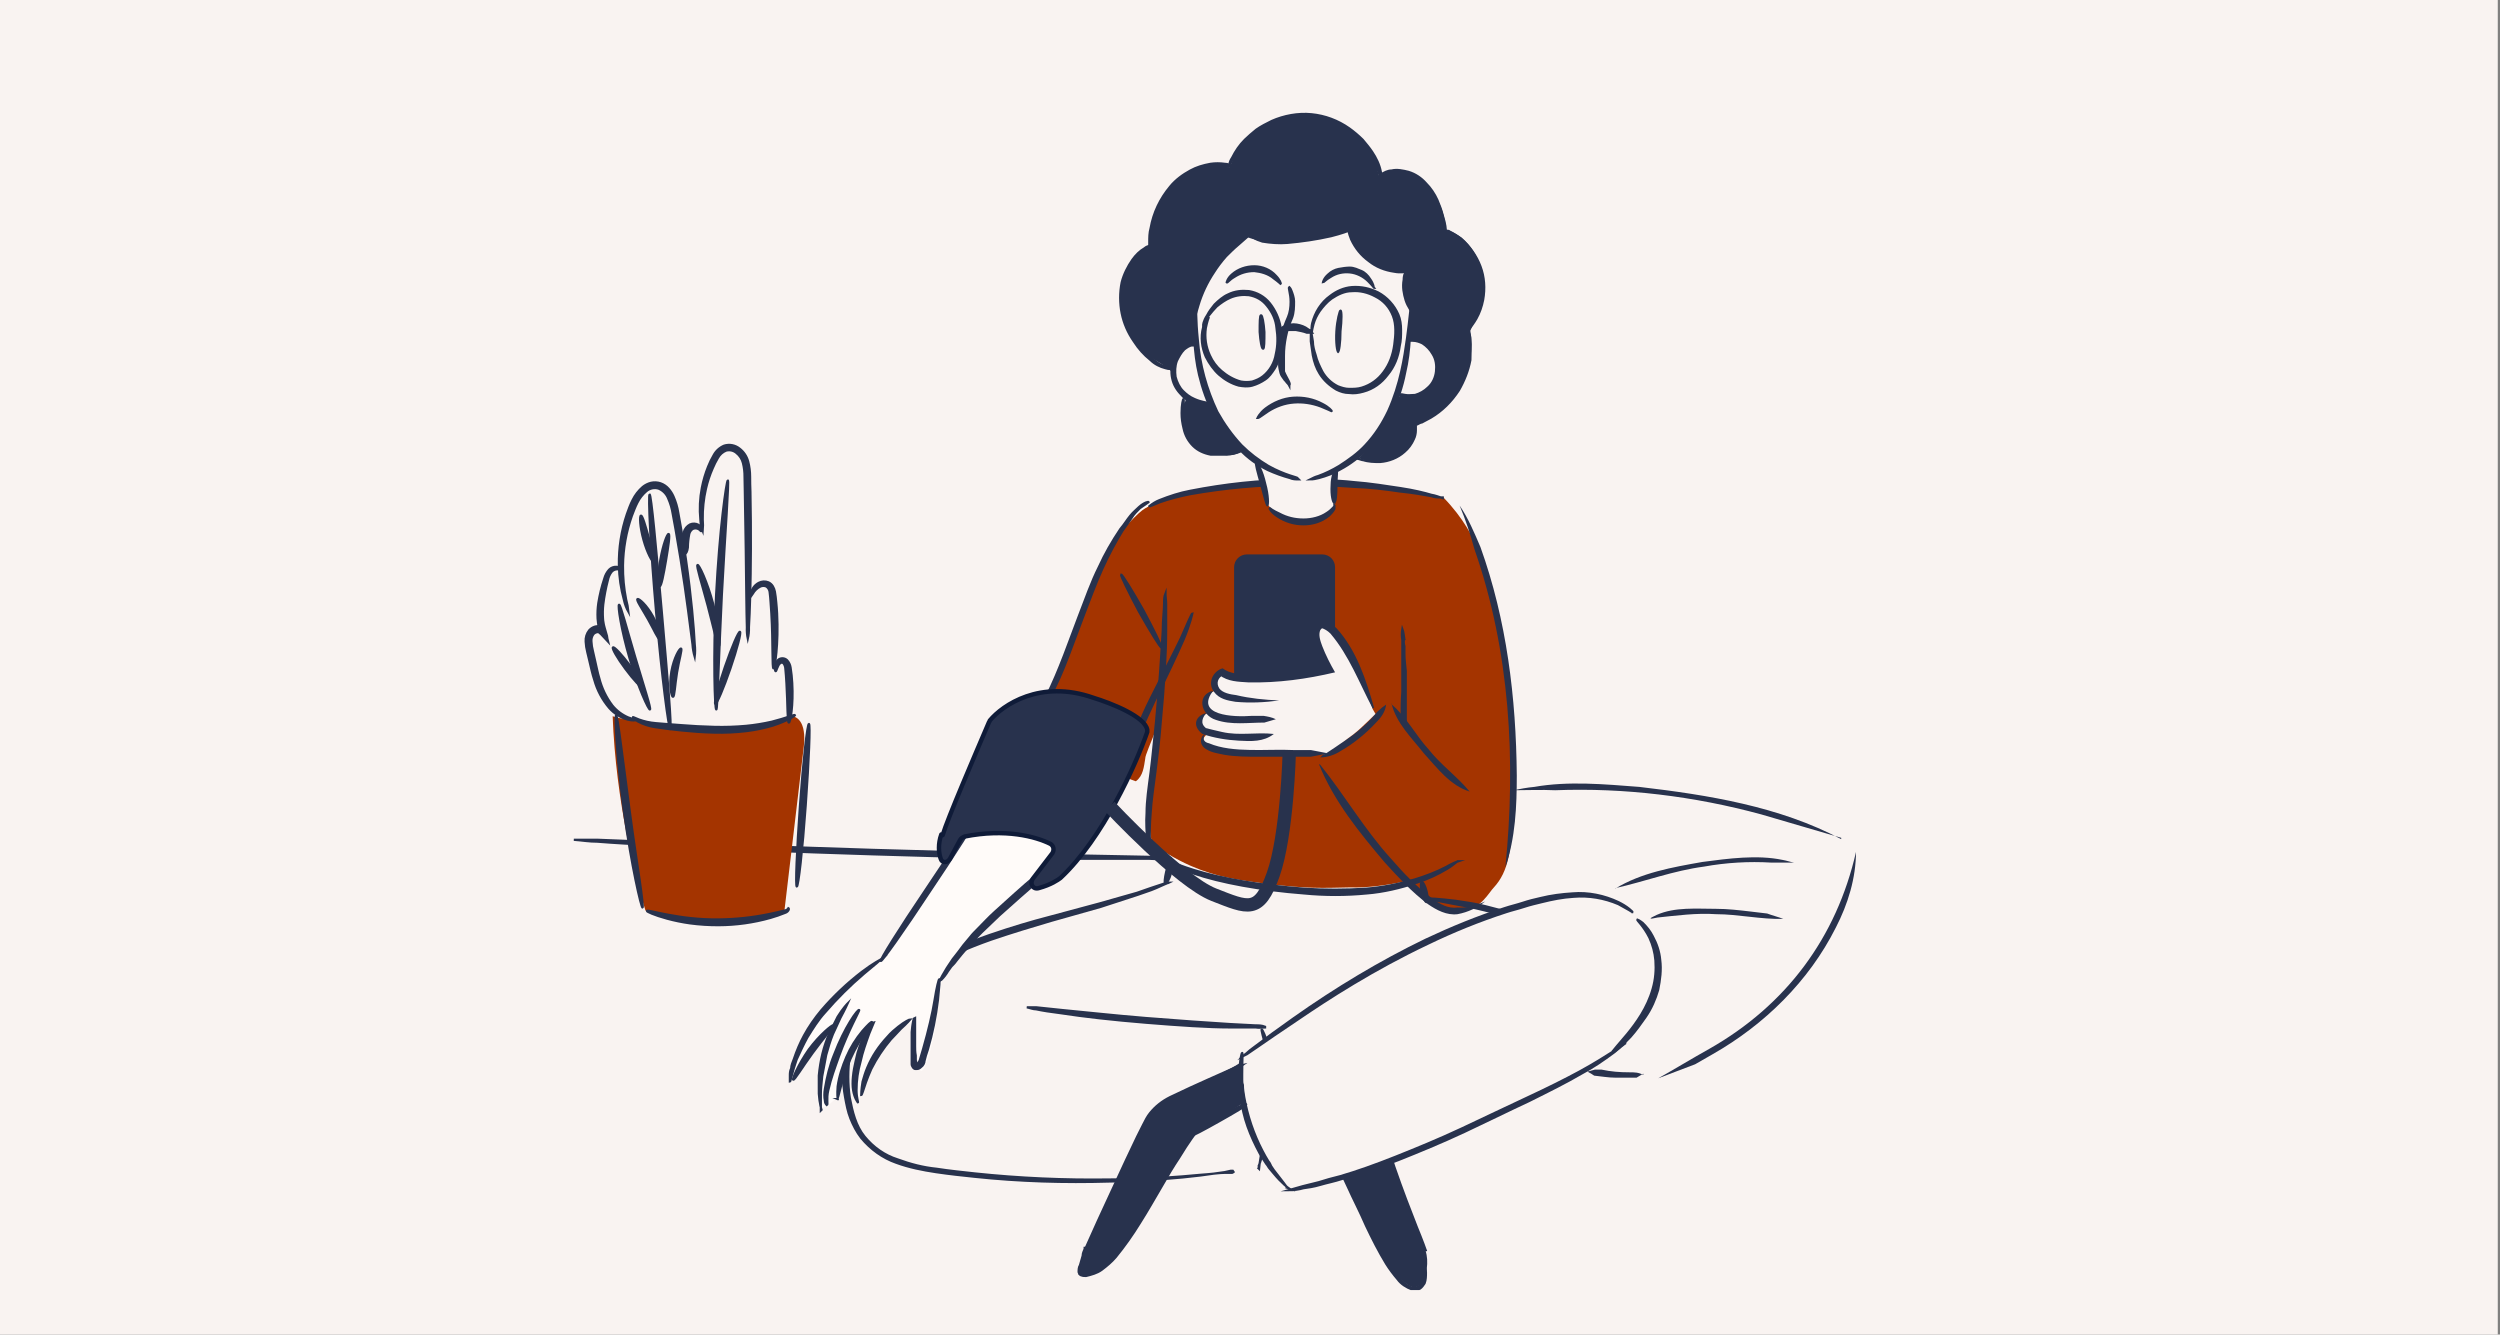 <svg width="562" height="300" viewBox="0 0 562 300" fill="none" xmlns="http://www.w3.org/2000/svg">
<rect x="0" y="0" width="562" height="300" fill="#808080" stroke="none"/>
<g clip-path="url(#clip0_6707_661)">
<rect width="561.5" height="300" fill="#F9F3F1"/>
<g clip-path="url(#clip1_6707_661)">
<path d="M263.509 193.044C261.609 193.044 260.089 193.186 258.189 193.044C254.769 193.044 249.829 193.044 243.75 193.044C231.59 193.044 214.871 192.617 196.252 192.049C177.633 191.481 160.914 190.77 148.754 190.06C142.674 189.776 137.735 189.492 134.315 189.207C132.415 189.207 130.895 188.923 128.995 188.781C130.895 188.781 132.415 188.781 134.315 188.781L148.754 189.35C160.914 189.776 177.633 190.486 196.252 191.055C214.871 191.623 231.59 192.049 243.75 192.333L258.189 192.617C260.089 192.617 261.609 192.617 263.509 192.902V193.044Z" fill="#28324D" stroke="#28324D" stroke-width="0.5" stroke-miterlimit="10"/>
<path d="M263.657 192.256C262.598 194.214 261.993 196.322 261.993 198.581C251.553 201.593 239.146 205.208 224.772 209.726C217.51 211.985 210.55 215.148 204.195 219.214C196.63 224.034 194.057 227.498 192.544 230.359C190.577 234.275 189.67 238.492 189.821 242.86C189.821 245.42 190.275 247.98 191.183 250.39C192.242 253.252 193.906 255.812 196.176 257.92C199.504 260.782 203.136 261.686 206.313 262.288C213.424 263.644 220.687 264.397 227.95 264.698C242.021 264.999 248.981 265.15 252.158 264.999C262.447 264.698 272.736 263.945 283.024 262.589C283.327 261.384 283.63 260.029 283.932 258.824C285.143 253.402 286.05 247.98 286.656 242.408C289.228 242.709 291.951 243.161 294.675 243.312C298.306 243.613 301.786 243.763 305.115 243.914L340.369 244.818C342.638 244.065 351.868 240.751 357.164 231.112C359.887 226.142 361.249 220.57 360.946 214.997C356.861 212.588 352.776 210.479 348.388 208.822C339.612 205.208 330.383 202.949 321.002 202.045C319.943 196.924 318.732 191.954 317.673 186.834C291.497 179.906 269.861 181.563 263.809 192.105L263.657 192.256Z" fill="#F9F3F1"/>
<path d="M277.123 263.192C276.972 263.192 276.821 263.192 276.669 263.192L275.308 263.493C274.097 263.644 272.13 263.945 269.861 264.246C265.019 264.848 258.059 265.451 249.435 265.602C239.297 265.903 229.16 265.602 219.174 264.547C216.299 264.246 213.424 263.945 210.398 263.493C207.372 263.041 204.346 262.439 201.471 261.385C198.445 260.33 195.722 258.372 193.603 255.812C192.544 254.457 191.788 252.95 191.182 251.444C190.577 249.938 190.275 248.282 189.972 246.625C189.367 243.312 189.367 239.998 189.972 236.836C190.577 233.673 191.788 230.661 193.755 228.1C195.57 225.691 197.84 223.431 200.261 221.624C201.471 220.721 202.682 219.817 203.892 219.064C205.102 218.16 206.313 217.558 207.675 216.805C212.365 214.094 217.358 211.985 222.502 210.178C227.344 208.521 231.883 207.166 235.969 206.112L247.165 203.099C250.494 202.196 253.369 201.292 255.638 200.69L258.664 199.636L260.934 198.882L262.295 198.431C262.447 198.431 262.598 198.431 262.749 198.431C262.749 198.431 262.447 198.581 262.295 198.581L260.934 199.184C260.329 199.485 259.572 199.786 258.815 200.087L255.789 201.142C253.52 201.895 250.645 202.798 247.468 203.853L236.271 207.015C232.186 208.22 227.647 209.576 222.805 211.232C217.661 213.04 212.819 215.148 208.129 217.859C206.918 218.612 205.708 219.365 204.497 220.118C203.287 220.871 202.076 221.775 201.017 222.678C198.596 224.486 196.478 226.594 194.662 229.004C192.847 231.414 191.636 234.275 191.031 237.287C190.577 240.45 190.577 243.613 191.031 246.776C191.636 249.938 192.393 253.101 194.36 255.511C196.327 257.921 198.899 259.728 201.774 260.631C204.649 261.686 207.523 262.439 210.549 262.74C213.424 263.192 216.45 263.493 219.174 263.794C229.16 264.848 239.297 265.3 249.435 265.15C258.059 265.15 265.019 264.547 269.861 264.095C272.282 263.945 274.097 263.644 275.459 263.644H276.972C277.123 263.493 277.275 263.493 277.426 263.644L277.123 263.192Z" fill="#28324D" stroke="#28324D" stroke-width="0.5" stroke-miterlimit="10"/>
<path d="M258.361 112.735C257.302 113.187 256.546 113.789 255.184 115.145C250.796 119.362 248.98 124.03 247.014 128.549C244.139 135.627 242.02 141.35 241.869 141.953C238.389 150.989 237.481 153.549 235.363 157.164C233.699 160.026 231.883 162.586 229.916 165.146L230.521 166.953C226.436 173.731 222.956 179.002 220.535 182.617C215.996 189.394 213.575 192.707 207.674 201.443C203.589 207.467 200.26 212.437 198.142 215.75C196.175 217.106 194.36 218.461 192.544 220.118C189.518 222.678 186.189 225.54 183.466 229.606C179.229 235.932 178.019 242.558 178.321 242.709C178.473 242.709 179.38 240.45 181.499 237.438C183.163 235.179 185.13 233.07 187.248 231.263C186.34 233.522 185.584 235.932 184.979 238.341C184.525 240.149 182.709 247.98 184.525 248.884C185.13 249.185 186.038 248.884 188.459 246.324C188.61 244.516 189.064 242.86 189.669 241.052C190.88 237.287 192.998 233.823 195.873 230.962C194.662 233.07 193.906 235.48 193.3 237.739C192.544 241.052 192.393 244.366 192.998 247.83C193.452 245.57 194.057 243.311 194.965 241.203C196.024 238.492 197.083 236.082 199.353 233.823C201.168 231.865 203.438 230.51 205.859 229.606C205.556 231.715 205.556 233.974 205.859 236.233C206.01 237.89 206.313 240.6 207.069 240.751C208.128 240.751 209.339 235.329 209.944 232.769C210.398 230.359 210.398 229.154 211.306 223.431C211.457 222.076 211.608 220.871 211.76 220.118C212.667 218.913 214.029 216.955 215.845 214.696C216.904 213.341 220.233 209.425 229.916 200.84C233.85 197.376 234.758 196.623 238.389 193.31C240.81 191.051 243.08 188.792 245.349 186.382C247.316 184.273 248.98 182.014 250.493 179.604C251.553 177.948 252.46 176.442 253.066 175.387C253.974 175.387 254.73 174.936 255.487 174.484C257.151 173.279 257.302 171.17 257.605 169.363C257.605 168.61 258.664 166.351 260.48 161.682C261.841 158.218 262.598 157.164 264.867 152.646C265.019 152.345 268.045 146.17 270.617 140.145C274.097 131.862 275.761 127.796 275.307 125.235C273.946 117.554 264.262 110.928 258.513 113.036L258.361 112.735Z" fill="#FFFBF9"/>
<path d="M258.362 113.639C256.849 115.145 255.487 116.953 254.579 118.91C252.915 122.073 252.158 125.387 252.158 129.001L261.085 145.417C261.085 151.893 260.783 157.165 260.48 160.93C259.723 168.31 258.816 171.924 258.513 179.153C258.513 180.057 258.362 181.563 258.362 183.521C258.362 186.081 258.664 188.039 258.967 189.545C260.934 191.051 263.96 193.009 267.743 194.666C273.643 197.226 278.334 197.829 285.143 198.732C293.918 199.787 297.096 199.636 303.45 199.485C307.687 199.636 312.226 198.883 316.009 198.13C319.792 199.485 321.002 202.046 321.002 202.046C324.482 204.757 327.205 204.757 329.021 204.606C332.803 204.455 334.77 200.54 335.83 199.485C339.007 196.021 340.066 191.202 340.218 179.153C340.218 177.798 341.125 158.972 337.645 142.706C337.343 141.502 336.737 138.64 335.83 135.176C334.468 129.754 333.711 126.893 332.501 124.031C331.29 121.019 329.021 116.501 324.482 111.832C317.522 110.326 310.562 109.272 303.602 108.669C295.28 108.067 284.689 107.314 271.676 110.025C267.289 110.928 262.901 112.133 258.513 113.639H258.362Z" fill="#A43400"/>
<path d="M297.247 124.633H280.301C278.713 124.633 277.426 125.914 277.426 127.494V152.345C277.426 153.925 278.713 155.206 280.301 155.206H297.247C298.835 155.206 300.122 153.925 300.122 152.345V127.494C300.122 125.914 298.835 124.633 297.247 124.633Z" fill="#28324D"/>
<path d="M327.659 193.611C326.903 194.214 326.146 194.816 325.39 195.268C323.12 196.623 320.851 197.678 318.43 198.431C314.798 199.636 311.016 200.539 307.233 200.84C302.543 201.292 297.852 201.292 293.162 200.84C283.327 200.087 274.4 198.431 268.197 196.322C265.776 195.419 263.355 194.364 261.085 193.159C260.329 192.708 259.724 192.406 259.27 192.105C258.816 191.804 258.665 191.653 258.665 191.653C258.665 191.653 258.967 191.653 259.421 191.955C259.875 192.105 260.48 192.557 261.237 192.858C263.506 193.912 265.927 194.816 268.348 195.569C274.552 197.527 283.327 199.033 293.162 199.786C297.701 200.087 302.392 200.087 307.082 199.786C310.865 199.485 314.496 198.732 318.127 197.678C320.548 196.925 322.969 196.021 325.238 194.816C325.995 194.364 326.903 193.912 327.811 193.611H327.659Z" fill="#28324D" stroke="#28324D" stroke-width="0.5" stroke-miterlimit="10"/>
<path d="M285.597 250.089C287.866 250.993 290.136 251.746 292.405 252.348C293.465 252.65 294.372 252.8 295.28 253.101C296.491 254.306 297.55 255.662 298.458 257.017C299.819 258.824 301.03 260.933 304.812 269.216C306.023 271.927 306.477 272.982 307.99 276.144C307.99 276.144 309.351 279.006 311.47 282.771C312.378 284.578 313.437 286.084 314.798 287.44C316.765 289.398 317.673 289.398 317.976 289.398C319.489 289.247 320.245 286.988 320.397 286.386C321.456 283.373 320.397 280.361 319.64 279.156C317.371 274.789 315.555 270.271 314.193 265.752C312.529 260.481 312.075 257.168 309.805 252.047C308.595 249.186 306.931 246.475 305.266 243.914C303.451 243.914 301.484 243.914 299.517 243.764C294.826 243.462 290.287 243.011 286.202 242.408L285.748 250.24L285.597 250.089Z" fill="#28324D"/>
<path d="M261.993 198.581C261.69 198.581 261.842 197.376 262.144 196.021C262.447 194.665 263.052 193.762 263.355 193.762C263.657 193.762 263.506 194.967 263.204 196.322C262.901 197.678 262.296 198.581 261.993 198.581Z" fill="#28324D" stroke="#28324D" stroke-width="0.5" stroke-miterlimit="10"/>
<path d="M284.386 230.962C283.629 230.962 283.024 231.112 282.268 230.962C280.906 230.962 278.939 230.962 276.518 230.962C271.676 230.962 265.019 230.51 257.605 229.907C250.191 229.305 243.534 228.552 238.692 227.799C236.271 227.498 234.304 227.196 232.942 226.895C232.186 226.895 231.581 226.594 230.824 226.443C231.581 226.443 232.186 226.443 232.942 226.443L238.692 227.046C243.534 227.498 250.191 228.251 257.605 228.853C265.019 229.455 271.676 229.907 276.518 230.209L282.268 230.51C283.024 230.51 283.629 230.51 284.386 230.811V230.962Z" fill="#28324D" stroke="#28324D" stroke-width="0.5" stroke-miterlimit="10"/>
<path d="M283.024 262.74C283.024 262.74 283.176 260.933 283.781 258.072C284.537 254.457 284.991 250.692 285.143 247.077C285.143 244.969 285.143 243.011 285.143 240.902C285.143 239.999 285.143 239.095 284.84 238.191C284.84 237.74 284.84 237.438 284.689 236.987V235.932C283.932 233.071 283.478 231.414 283.63 231.414C283.781 231.414 284.537 232.92 285.294 235.782L285.596 236.836C285.596 237.288 285.596 237.589 285.748 238.041C285.899 238.944 286.05 239.848 286.05 240.752C286.202 242.86 286.202 244.969 286.05 246.927C285.748 250.692 285.294 254.457 284.235 258.072C283.478 260.782 282.873 262.59 282.722 262.439L283.024 262.74Z" fill="#28324D" stroke="#28324D" stroke-width="0.5" stroke-miterlimit="10"/>
<path d="M305.115 244.065C305.115 244.366 300.878 244.517 295.583 244.065C290.287 243.613 286.05 242.709 286.202 242.408C286.202 242.107 290.438 242.408 295.734 243.011C301.03 243.613 305.266 243.764 305.266 244.065H305.115Z" fill="#28324D" stroke="#28324D" stroke-width="0.5" stroke-miterlimit="10"/>
<path d="M320.548 281.114C320.548 281.114 319.337 279.156 317.824 275.843C315.857 271.475 314.042 267.107 312.529 262.589C311.621 259.878 310.864 257.469 310.108 255.059C309.654 252.95 308.897 250.992 308.141 249.034C307.687 247.679 306.93 246.474 306.023 245.269C305.417 244.516 304.963 244.064 305.115 244.064C305.115 244.064 305.72 244.366 306.477 245.119C307.536 246.173 308.292 247.378 308.897 248.733C309.805 250.691 310.41 252.8 311.016 254.758C311.772 257.017 312.529 259.577 313.437 262.288C315.252 267.559 317.068 272.228 318.43 275.692C319.791 279.005 320.548 281.114 320.548 281.264V281.114Z" fill="#28324D" stroke="#28324D" stroke-width="0.5" stroke-miterlimit="10"/>
<path d="M295.28 253.102C295.28 253.403 292.859 253.102 289.985 252.348C287.11 251.595 284.84 250.842 284.992 250.541C284.992 250.24 287.412 250.541 290.287 251.294C293.162 252.047 295.432 252.8 295.432 253.102H295.28Z" fill="#28324D" stroke="#28324D" stroke-width="0.5" stroke-miterlimit="10"/>
<path d="M320.094 284.126C320.396 284.729 320.548 285.331 320.548 286.084C320.548 286.837 320.548 287.741 320.245 288.494C319.942 288.946 319.64 289.398 319.186 289.699C318.581 290 317.975 290 317.37 289.849C316.16 289.398 314.949 288.645 314.193 287.59C313.285 286.536 312.377 285.331 311.621 284.126C309.956 281.415 308.443 278.403 307.082 275.542C305.72 272.379 304.207 269.517 302.996 266.807C302.391 265.451 301.786 264.246 301.181 263.041C300.575 261.836 300.122 260.782 299.516 259.728C298.76 258.222 297.701 256.716 296.642 255.36C295.885 254.457 295.28 254.005 295.28 254.005C295.885 254.306 296.49 254.607 296.944 255.21C298.306 256.415 299.365 257.921 300.273 259.577C300.878 260.481 301.483 261.686 301.937 262.74C302.542 263.945 303.148 265.15 303.753 266.505C305.115 269.216 306.476 272.078 307.838 275.24C309.048 278.253 310.562 281.114 312.226 283.825C312.982 285.03 313.739 286.084 314.647 287.289C315.252 288.193 316.16 288.946 317.219 289.398C317.673 289.398 318.127 289.398 318.429 289.398C318.883 289.247 319.186 288.946 319.337 288.494C319.64 287.892 319.791 287.138 319.791 286.385C319.791 285.181 319.791 284.428 319.791 284.428L320.094 284.126Z" fill="#28324D" stroke="#28324D" stroke-width="0.5" stroke-miterlimit="10"/>
<path d="M320.699 202.798C320.397 202.798 319.943 201.895 319.64 200.69C319.337 199.485 319.337 198.28 319.64 198.28C319.943 198.28 320.397 199.184 320.699 200.389C321.002 201.594 321.002 202.798 320.699 202.798Z" fill="#28324D" stroke="#28324D" stroke-width="0.5" stroke-miterlimit="10"/>
<path d="M360.795 214.998C360.795 214.998 358.677 213.944 355.197 212.438C353.532 211.685 351.414 210.63 349.145 209.727C346.875 208.823 344.152 207.769 341.428 206.865C338.705 205.962 335.981 205.208 333.56 204.606C331.139 204.004 328.87 203.552 327.054 203.251C323.272 202.498 321.002 202.196 321.002 202.046C321.002 201.895 323.423 202.046 327.205 202.498C329.172 202.799 331.442 203.1 333.863 203.702C336.284 204.305 339.007 205.058 341.882 205.811C344.605 206.715 347.329 207.769 349.598 208.672C351.868 209.727 353.986 210.63 355.651 211.685C358.979 213.492 360.946 214.847 360.946 214.998H360.795Z" fill="#28324D" stroke="#28324D" stroke-width="0.5" stroke-miterlimit="10"/>
<path d="M279.998 238.191C278.939 238.793 277.426 239.847 275.308 240.902C271.979 242.709 270.164 243.311 266.23 245.269C265.019 245.872 263.355 246.775 261.237 247.83C259.724 249.486 258.362 251.293 257.151 253.251C255.638 255.661 255.336 256.715 252.764 262.589C251.856 264.396 250.948 266.505 248.981 270.421C247.922 272.68 247.014 275.089 245.652 277.349C244.291 279.608 243.231 282.168 242.626 284.728C242.626 285.18 242.475 285.933 242.778 286.234C243.685 287.138 246.409 285.331 246.863 285.18C249.586 283.523 250.948 281.415 252.612 278.855C257.757 271.023 256.849 272.83 259.27 268.915C261.691 264.999 261.993 264.095 264.111 260.782C265.776 258.221 267.289 256.113 268.348 254.757C271.223 252.95 274.098 251.293 276.972 249.486C281.058 247.076 285.143 244.817 289.228 242.558L279.847 238.04L279.998 238.191Z" fill="#28324D"/>
<path d="M279.242 237.589C280.301 236.836 281.814 235.631 283.781 234.276C287.563 231.565 294.826 226.293 302.996 221.323C310.41 216.805 317.976 212.889 325.843 209.275C333.257 206.112 341.125 203.552 348.993 201.744C352.473 200.991 356.104 200.841 359.584 201.594C362.005 202.046 364.275 202.949 366.242 204.455C367.906 205.66 369.116 207.317 370.176 209.124C371.84 212.136 372.748 215.45 372.596 218.763C372.445 222.679 370.932 225.239 369.722 227.799C367.603 231.715 364.577 235.029 361.097 237.589C358.979 239.246 356.558 240.601 354.137 241.806C332.803 252.348 333.863 251.897 331.896 252.8C322.666 256.867 318.127 258.975 314.647 260.331C306.628 263.343 298.306 265.903 289.833 267.71C287.563 265.15 285.596 262.439 283.932 259.427C280.452 252.65 278.939 245.27 279.393 237.739L279.242 237.589Z" fill="#F9F3F1"/>
<path d="M289.682 267.107C289.682 267.107 288.169 266.053 286.202 263.643C285.899 263.342 285.748 263.041 285.445 262.74C285.143 262.438 284.992 261.987 284.689 261.685C284.235 260.932 283.63 260.179 283.176 259.276C282.117 257.318 281.209 255.36 280.452 253.251C279.696 251.143 279.242 249.034 278.939 246.926C278.939 245.872 278.637 244.968 278.637 244.064C278.637 243.612 278.637 243.161 278.637 242.709V241.504C278.637 238.492 279.091 236.685 279.242 236.685C279.393 236.685 279.242 238.492 279.242 241.504V242.709C279.242 243.161 279.242 243.462 279.393 243.914C279.393 244.817 279.545 245.721 279.696 246.625C280.452 250.842 281.814 254.908 283.781 258.673C284.235 259.577 284.689 260.33 285.143 261.083C285.445 261.384 285.597 261.836 285.748 262.137C285.899 262.438 286.202 262.74 286.353 263.041C288.169 265.451 289.379 266.806 289.228 266.957L289.682 267.107Z" fill="#28324D" stroke="#28324D" stroke-width="0.5" stroke-miterlimit="10"/>
<path d="M367.15 205.058C366.847 205.058 366.544 204.757 366.242 204.606C365.485 204.154 364.577 203.702 363.821 203.251C360.644 201.895 357.163 201.293 353.683 201.594C351.263 201.744 348.993 202.196 346.572 202.799C345.362 203.1 344 203.401 342.638 203.853C341.277 204.305 339.915 204.606 338.553 205.058C332.501 207.016 326.6 209.425 321.002 212.136C308.897 217.859 298.609 224.486 291.346 229.456C287.715 231.866 284.689 233.974 282.722 235.33C281.663 236.083 280.906 236.535 280.301 236.987C279.998 237.137 279.696 237.288 279.393 237.438C279.393 237.438 279.696 237.137 280.15 236.836C280.604 236.384 281.36 235.782 282.419 235.029C284.386 233.523 287.261 231.414 290.892 228.854C300.273 222.227 310.259 216.203 320.548 211.233C326.297 208.522 332.198 206.112 338.25 204.154C339.612 203.702 340.974 203.401 342.336 202.949C343.697 202.498 344.908 202.196 346.27 201.895C348.69 201.293 351.111 200.991 353.532 200.841C357.012 200.54 360.644 201.293 363.821 202.799C364.729 203.251 365.485 203.702 366.242 204.305C366.696 204.757 366.998 204.907 366.998 205.058H367.15Z" fill="#28324D" stroke="#28324D" stroke-width="0.5" stroke-miterlimit="10"/>
<path d="M362.61 236.233C362.61 236.233 363.821 234.727 365.788 232.468C367.755 230.058 370.327 226.594 371.537 222.226C372.143 220.118 372.294 218.009 372.143 215.901C371.991 214.094 371.537 212.437 370.781 210.78C369.419 208.069 367.906 206.864 368.057 206.714C368.057 206.714 368.511 206.864 369.268 207.467C370.176 208.371 370.932 209.274 371.537 210.479C372.445 212.136 373.05 213.943 373.202 215.75C373.504 218.009 373.202 220.269 372.748 222.528C372.143 224.636 371.235 226.745 369.873 228.703C368.814 230.209 367.755 231.715 366.544 233.07C364.426 235.329 362.913 236.534 362.762 236.383L362.61 236.233Z" fill="#28324D" stroke="#28324D" stroke-width="0.5" stroke-miterlimit="10"/>
<path d="M365.334 234.426C365.334 234.426 365.182 234.727 364.729 235.028C364.275 235.329 363.669 235.932 362.913 236.534C360.492 238.342 358.071 239.998 355.499 241.354C352.17 243.312 348.236 245.27 343.697 247.529C339.158 249.637 334.316 252.047 329.172 254.457C324.028 256.866 318.883 258.975 314.344 260.782C309.654 262.589 305.417 263.945 301.786 264.999C299.97 265.601 298.306 265.903 296.793 266.355C295.28 266.806 294.069 266.957 293.01 267.108C291.951 267.409 290.892 267.559 289.682 267.559C290.741 267.258 291.8 266.957 292.859 266.656L296.49 265.752C297.852 265.3 299.516 264.848 301.332 264.397C304.963 263.342 309.2 261.836 313.739 260.029C318.278 258.222 323.423 256.113 328.567 253.703C333.711 251.294 338.704 248.884 343.243 246.776C347.782 244.667 351.716 242.709 355.045 240.902C358.374 239.095 360.946 237.438 362.61 236.384C363.518 235.781 364.426 235.179 365.334 234.576V234.426Z" fill="#28324D" stroke="#28324D" stroke-width="0.5" stroke-miterlimit="10"/>
<path d="M243.534 282.168C243.685 281.415 243.988 280.662 244.29 280.059C244.895 278.704 245.803 276.746 246.862 274.336C249.132 269.517 252.158 262.74 255.638 255.511C256.092 254.607 256.546 253.703 257 252.8C257.454 251.896 257.908 250.992 258.513 250.239C259.723 248.733 261.236 247.528 263.052 246.625C266.229 245.119 269.104 243.763 271.525 242.709C273.946 241.655 275.913 240.751 277.275 240.149C278.031 239.847 278.636 239.546 279.393 239.396C278.788 239.847 278.031 240.299 277.426 240.6C276.064 241.353 274.097 242.257 271.828 243.462C267.44 246.173 258.815 247.679 256.697 256.113C253.217 263.493 250.04 270.119 247.619 274.939C246.408 277.349 245.501 279.306 244.744 280.511C244.442 281.264 243.988 281.867 243.534 282.469V282.168Z" fill="#28324D" stroke="#28324D" stroke-width="0.5" stroke-miterlimit="10"/>
<path d="M267.743 255.21C267.591 254.909 270.164 252.951 273.644 251.144C277.124 249.337 280.15 247.981 280.15 248.282C280.15 248.583 277.577 250.09 274.097 252.047C270.617 254.005 267.894 255.511 267.743 255.21Z" fill="#28324D" stroke="#28324D" stroke-width="0.5" stroke-miterlimit="10"/>
<path d="M243.836 280.512C243.836 281.115 243.836 281.717 243.534 282.319C243.534 282.922 243.231 283.675 243.08 284.428C243.08 284.88 242.929 285.181 243.08 285.633C243.08 285.934 243.382 286.085 243.836 286.085C244.895 285.934 245.955 285.482 247.014 284.729C248.073 283.976 249.132 283.072 249.889 282.018C251.855 279.608 253.671 277.048 255.184 274.337C257 271.476 258.513 268.765 260.026 266.355C261.539 263.945 262.901 261.686 264.262 259.879C265.322 258.523 266.381 257.168 267.591 255.813C268.499 254.909 268.953 254.457 268.953 254.457C268.953 254.457 267.289 256.566 265.019 260.331C263.809 262.138 262.447 264.397 261.085 266.807C259.572 269.367 258.059 272.078 256.243 274.94C254.579 277.651 252.763 280.211 250.796 282.621C249.889 283.675 248.829 284.578 247.619 285.482C246.56 286.235 245.349 286.536 244.139 286.838C243.836 286.838 243.382 286.838 243.08 286.687C242.929 286.687 242.777 286.536 242.626 286.386C242.626 286.235 242.475 286.085 242.475 285.934C242.475 285.482 242.475 284.88 242.777 284.428L243.382 282.319C243.382 281.717 243.685 281.115 243.988 280.512H243.836Z" fill="#28324D" stroke="#28324D" stroke-width="0.5" stroke-miterlimit="10"/>
<path d="M258.21 113.884C257.151 114.336 256.395 114.939 255.033 116.294C250.645 120.511 248.829 125.18 246.863 129.698C243.988 136.777 241.869 142.5 241.718 143.102C238.238 152.139 237.33 154.699 235.212 158.313C233.548 161.175 231.732 163.735 229.765 166.296L255.336 175.633C257 174.428 257.151 172.32 257.454 170.513C257.454 169.76 258.513 167.5 260.329 162.832C261.69 159.368 262.447 158.313 264.716 153.795C264.868 153.494 267.894 147.319 270.466 141.295C273.946 133.011 275.61 128.945 275.156 126.385C273.795 118.704 264.111 112.077 258.362 114.185L258.21 113.884Z" fill="#A43400"/>
<path d="M230.219 166.502C230.219 166.502 230.219 165.598 230.976 164.242C231.278 163.489 231.884 162.736 232.337 161.833C232.943 160.929 233.548 159.724 234.153 158.67C235.666 155.808 237.028 152.796 238.238 149.784C239.6 146.471 240.962 142.555 242.475 138.639C243.988 134.723 245.35 130.808 247.014 127.494C248.376 124.482 250.04 121.621 251.856 118.91C252.764 117.855 253.369 116.801 254.125 115.898C254.731 115.145 255.487 114.542 256.092 113.94C257.303 112.885 258.211 112.735 258.211 112.885C257.605 113.337 256.849 113.789 256.244 114.241C255.638 114.843 254.882 115.596 254.428 116.349C253.823 117.253 253.066 118.307 252.31 119.362C250.645 122.072 249.132 124.934 247.771 127.946C246.257 131.259 244.896 135.025 243.383 138.94C241.87 142.856 240.508 146.772 239.146 150.085C237.936 153.098 236.423 156.11 234.91 158.971C234.153 160.176 233.548 161.23 232.943 162.134C232.337 163.038 231.732 163.791 231.43 164.544C230.673 165.899 230.371 166.652 230.371 166.652L230.219 166.502Z" fill="#28324D" stroke="#28324D" stroke-width="0.5" stroke-miterlimit="10"/>
<path d="M253.974 173.43C253.974 173.43 253.823 173.129 253.52 172.526C253.066 171.773 252.612 171.02 251.856 170.418C250.797 169.514 249.586 168.761 248.376 168.159C246.863 167.405 245.198 166.803 243.534 166.502C240.508 165.899 237.331 165.749 234.305 166.201C231.884 166.652 230.522 167.104 230.522 166.954C230.522 166.803 231.732 166.05 234.153 165.448C237.331 164.695 240.659 164.695 243.837 165.448C245.652 165.899 247.317 166.502 248.83 167.255C250.192 167.857 251.402 168.761 252.31 169.815C253.066 170.568 253.52 171.321 253.823 172.376C253.974 173.129 253.823 173.43 253.823 173.43H253.974Z" fill="#28324D" stroke="#28324D" stroke-width="0.5" stroke-miterlimit="10"/>
<path d="M268.045 137.887C268.045 137.887 267.591 140.146 266.078 143.76C264.565 147.224 262.296 152.044 259.724 157.164C258.513 159.725 257.303 162.285 256.395 164.544C255.487 166.803 254.731 168.912 254.125 170.719C253.974 171.623 238.541 172.376 238.087 173.129C237.785 173.731 252.461 174.334 251.856 174.635C251.402 174.785 251.099 174.936 250.645 174.936C250.343 174.936 250.191 174.936 250.191 174.786C250.645 174.786 251.251 174.635 251.705 174.334C252.158 174.032 252.612 173.581 252.764 172.978C253.066 172.225 253.369 171.472 253.52 170.568C254.125 168.46 254.731 166.201 255.487 164.243C256.395 161.833 257.454 159.424 258.816 156.713C261.388 151.592 263.809 146.923 265.473 143.459C266.986 139.995 267.894 137.887 268.045 137.887Z" fill="#28324D" stroke="#28324D" stroke-width="0.5" stroke-miterlimit="10"/>
<path d="M219.477 184.424C219.174 184.274 221.595 180.207 224.772 175.388C227.95 170.568 230.673 166.653 230.976 166.954C231.278 167.104 228.858 171.171 225.68 175.99C222.503 180.81 219.779 184.725 219.477 184.424Z" fill="#28324D" stroke="#28324D" stroke-width="0.5" stroke-miterlimit="10"/>
<path d="M242.626 189.997C242.626 189.997 241.415 189.093 239.6 187.888L238.843 187.436C238.541 187.286 238.238 187.135 237.935 186.984C237.33 186.683 236.725 186.382 235.968 186.081C234.455 185.478 232.942 184.876 231.278 184.575C229.765 184.273 228.101 183.972 226.436 183.972C225.68 183.972 224.923 183.972 224.318 183.972C224.015 183.972 223.713 183.972 223.41 183.972H222.502C220.233 184.424 218.871 184.876 218.871 184.575C218.871 184.424 220.082 183.822 222.502 183.219H223.41C223.713 182.918 224.015 182.918 224.469 182.918C225.226 182.918 225.982 182.918 226.739 182.918C230.219 182.918 233.548 183.671 236.574 185.177C237.179 185.478 237.935 185.93 238.541 186.231C238.843 186.382 239.146 186.533 239.448 186.834L240.205 187.436C242.021 188.942 242.928 190.147 242.777 190.147L242.626 189.997Z" fill="#28324D" stroke="#28324D" stroke-width="0.5" stroke-miterlimit="10"/>
<path d="M211.306 220.419C211.609 219.666 212.063 218.913 212.517 218.16C212.668 217.859 212.97 217.407 213.273 216.955C213.576 216.503 213.878 216.051 214.181 215.6C214.937 214.696 215.694 213.642 216.602 212.437L218.115 210.63C218.569 210.027 219.174 209.425 219.779 208.822C220.99 207.617 222.2 206.262 223.713 204.907C226.588 202.346 229.614 199.485 233.094 196.623C236.423 193.762 239.6 190.9 242.172 188.189C243.534 186.834 244.744 185.478 245.804 184.273C246.409 183.671 246.863 183.068 247.468 182.466L248.83 180.659C249.737 179.604 250.343 178.4 251.099 177.496C251.402 177.044 251.704 176.592 252.007 176.141L252.612 174.936C252.915 174.183 253.369 173.43 253.974 172.827C253.671 173.58 253.369 174.484 253.066 175.237C252.915 175.538 252.764 175.99 252.461 176.442C252.31 176.894 252.007 177.345 251.704 177.797C251.099 179.002 250.343 180.056 249.586 181.111L248.224 182.918C247.77 183.52 247.165 184.123 246.711 184.876C245.652 186.231 244.29 187.587 243.08 188.942C240.357 191.653 237.33 194.515 234.002 197.527C230.673 200.388 227.496 203.25 224.621 205.81C223.259 207.166 221.897 208.37 220.687 209.575C220.082 210.178 219.477 210.78 219.023 211.383L217.51 213.039C216.45 214.094 215.694 215.148 214.937 216.051C214.635 216.503 214.181 216.955 213.878 217.256L213.122 218.311C212.668 219.064 212.214 219.666 211.609 220.268L211.306 220.419Z" fill="#28324D" stroke="#28324D" stroke-width="0.5" stroke-miterlimit="10"/>
<path d="M205.708 228.853C205.708 228.853 205.708 230.058 205.708 231.866C205.708 232.769 205.708 233.974 205.708 235.179C205.708 235.781 205.708 236.534 205.859 237.287V238.342L206.01 238.944C206.01 239.095 206.01 239.095 206.01 239.245C206.01 239.245 206.162 239.245 206.313 239.245C206.464 238.944 206.616 238.643 206.767 238.342C207.069 237.438 207.221 236.685 207.523 235.781C208.734 231.564 209.642 227.649 210.096 224.787C210.549 221.925 211.003 220.118 211.155 220.118C211.306 220.118 211.155 221.925 210.852 224.787C210.398 228.552 209.642 232.317 208.582 235.932C208.28 236.836 207.977 237.739 207.826 238.492C207.826 238.944 207.523 239.546 207.069 239.848C206.767 240.149 206.464 240.3 206.162 240.3C206.01 240.3 205.859 240.3 205.708 240.3C205.556 240.3 205.405 240.149 205.254 239.998C205.102 239.697 204.951 239.546 204.951 239.245V238.643V237.589C204.951 236.836 204.951 236.233 204.951 235.48C204.951 234.125 204.951 233.07 204.951 232.016C205.102 230.058 205.405 229.004 205.405 229.004L205.708 228.853Z" fill="#28324D" stroke="#28324D" stroke-width="0.5" stroke-miterlimit="10"/>
<path d="M197.991 216.052C197.689 215.901 202.228 208.672 208.129 199.937C213.878 191.202 218.871 184.123 219.174 184.274C219.477 184.424 214.937 191.654 209.037 200.389C203.287 209.124 198.294 216.203 197.991 216.052Z" fill="#28324D" stroke="#28324D" stroke-width="0.5" stroke-miterlimit="10"/>
<path d="M177.565 243.161C177.565 243.161 177.565 242.709 177.565 241.805C177.565 241.353 177.565 240.751 177.868 240.149C177.868 239.546 178.171 238.793 178.473 238.04C179.078 236.233 179.835 234.426 180.743 232.769C181.802 230.811 183.164 228.853 184.677 227.046C187.4 223.883 190.426 221.021 193.755 218.461C196.327 216.503 198.143 215.6 198.143 215.6C198.143 215.6 196.63 216.955 194.209 218.913C191.032 221.624 188.157 224.485 185.433 227.648C183.92 229.305 182.71 231.263 181.499 233.221C180.592 234.877 179.835 236.534 179.078 238.191C178.019 241.203 177.717 243.161 177.565 243.161Z" fill="#28324D" stroke="#28324D" stroke-width="0.5" stroke-miterlimit="10"/>
<path d="M187.248 230.661C187.4 230.812 185.13 233.372 182.709 236.685C180.288 239.999 178.624 242.86 178.322 242.71C178.019 242.71 179.381 239.396 181.802 235.932C184.374 232.468 187.097 230.36 187.248 230.51V230.661Z" fill="#28324D" stroke="#28324D" stroke-width="0.5" stroke-miterlimit="10"/>
<path d="M184.676 249.487C184.676 249.487 184.223 248.131 184.071 245.872C184.071 244.517 184.071 243.161 184.071 241.806C184.374 238.492 185.13 235.179 186.492 232.167C187.097 230.962 187.703 229.757 188.308 228.552C189.518 226.594 190.577 225.54 190.577 225.54C190.577 225.54 189.972 226.896 188.913 228.853C188.459 229.908 187.854 231.113 187.249 232.468C186.643 233.974 186.19 235.48 185.736 237.137C185.433 238.643 185.13 240.3 184.828 241.956C184.677 243.462 184.525 244.818 184.525 245.872C184.525 248.131 184.525 249.637 184.525 249.637L184.676 249.487Z" fill="#28324D" stroke="#28324D" stroke-width="0.5" stroke-miterlimit="10"/>
<path d="M185.735 248.282C185.735 248.282 185.433 247.981 185.433 247.378C185.282 246.625 185.282 245.722 185.433 244.818C185.887 242.107 186.492 239.547 187.551 236.987C189.821 230.962 192.847 226.745 193.149 227.046C193.301 227.197 190.728 231.565 188.61 237.438C187.702 239.999 186.795 242.408 186.189 245.119C185.735 247.077 186.189 248.282 185.887 248.433L185.735 248.282Z" fill="#28324D" stroke="#28324D" stroke-width="0.5" stroke-miterlimit="10"/>
<path d="M188.308 247.077C188.308 247.077 188.157 246.023 188.308 244.216C188.611 241.956 189.367 239.697 190.275 237.589C191.183 235.48 192.393 233.522 193.906 231.715C195.117 230.36 195.873 229.607 196.025 229.757C196.327 229.908 193.301 233.221 191.183 238.041C189.065 242.86 188.459 247.228 188.157 247.077H188.308Z" fill="#28324D" stroke="#28324D" stroke-width="0.5" stroke-miterlimit="10"/>
<path d="M192.847 247.83C192.847 247.83 192.09 246.926 191.788 245.119C191.485 243.311 191.788 240.902 192.393 238.341C192.847 236.082 193.603 233.974 194.662 232.016C195.57 230.51 196.327 229.757 196.478 229.757C196.478 229.757 196.024 230.811 195.419 232.317C194.662 234.426 193.906 236.534 193.452 238.643C192.847 240.751 192.544 242.86 192.544 245.119C192.544 246.775 192.998 247.83 192.847 247.83Z" fill="#28324D" stroke="#28324D" stroke-width="0.5" stroke-miterlimit="10"/>
<path d="M193.604 246.173C193.604 246.173 193.604 244.968 193.906 243.161C194.209 242.107 194.511 241.052 194.965 239.998C196.024 237.438 197.537 235.179 199.504 233.07C200.261 232.166 201.169 231.413 201.925 230.811C203.438 229.606 204.497 229.154 204.649 229.154C204.649 229.154 203.892 230.058 202.53 231.263C201.925 231.865 201.169 232.769 200.261 233.673C198.597 235.63 197.084 237.89 195.873 240.299C195.419 241.353 194.965 242.408 194.663 243.311C194.057 245.119 193.755 246.173 193.604 246.173Z" fill="#28324D" stroke="#28324D" stroke-width="0.5" stroke-miterlimit="10"/>
<path d="M245.35 185.027C245.35 185.027 244.139 184.274 242.324 183.22C239.903 181.714 237.33 180.509 234.758 179.605C232.035 178.702 229.311 178.4 226.437 178.551C224.318 178.551 222.957 179.003 222.957 178.852C222.957 178.702 224.167 178.099 226.437 177.798C227.798 177.647 229.009 177.497 230.37 177.798C232.035 177.798 233.548 178.25 235.061 178.702C237.784 179.605 240.508 180.961 242.777 182.617C244.593 183.973 245.501 185.027 245.35 185.027Z" fill="#28324D" stroke="#28324D" stroke-width="0.5" stroke-miterlimit="10"/>
<path d="M250.191 178.249C250.191 178.249 248.981 177.496 247.165 176.292C246.711 175.99 246.106 175.689 245.652 175.388C245.047 175.087 244.442 174.785 243.836 174.484C240.962 173.129 237.784 172.376 234.607 172.225C233.85 172.225 233.094 172.225 232.488 172.225C231.883 172.225 231.127 172.225 230.673 172.225C228.403 172.376 227.042 172.828 227.042 172.677C227.042 172.526 228.252 171.924 230.522 171.472C231.127 171.472 231.732 171.322 232.337 171.171C233.094 171.171 233.85 171.171 234.455 171.171C236.12 171.171 237.784 171.472 239.448 171.773C241.113 172.225 242.626 172.677 244.139 173.43C244.744 173.731 245.501 174.032 246.106 174.484C246.711 174.785 247.165 175.237 247.619 175.539C249.435 176.894 250.342 178.099 250.191 178.099V178.249Z" fill="#28324D" stroke="#28324D" stroke-width="0.5" stroke-miterlimit="10"/>
<path d="M250.191 169.514C250.191 169.815 247.014 169.815 243.382 170.417C239.6 171.02 236.725 171.923 236.574 171.622C236.574 171.321 239.297 169.965 243.231 169.363C247.165 168.761 250.191 169.363 250.191 169.514Z" fill="#28324D" stroke="#28324D" stroke-width="0.5" stroke-miterlimit="10"/>
<path d="M211.609 187.587C210.852 189.695 211.003 191.653 211.457 193.009C211.76 194.063 212.97 194.063 213.576 193.009L215.845 188.792C215.996 188.49 216.45 188.189 216.904 188.038C225.983 186.231 232.791 188.038 236.12 189.695C236.876 190.147 237.028 191.051 236.574 191.804L232.186 197.527C231.43 198.581 232.186 200.087 233.548 199.635C236.271 198.882 237.784 197.828 238.39 197.376C247.922 188.49 255.336 171.924 257.908 164.544C257.908 164.393 257.908 164.243 257.908 164.092C257.454 161.08 249.737 158.068 245.803 156.863C233.85 152.646 225.377 158.519 222.503 161.983C222.503 161.983 222.503 162.134 222.351 162.285C219.325 169.363 212.97 184.123 211.911 187.737L211.609 187.587Z" fill="#28324D" stroke="#0F1B38" stroke-linecap="round" stroke-linejoin="round"/>
<path d="M324.331 111.832C323.423 111.832 322.515 111.832 321.758 111.531C320.094 111.229 317.673 110.778 314.647 110.476C311.621 110.025 308.141 109.573 304.056 109.422C300.122 109.121 295.734 108.97 291.044 108.97C283.176 108.97 275.308 109.723 267.591 111.079C265.322 111.531 262.901 112.133 260.783 112.886C259.27 113.488 258.362 113.94 258.362 113.79C259.118 113.187 259.875 112.735 260.631 112.434C262.901 111.531 265.171 110.778 267.591 110.326C275.308 108.82 283.176 107.916 291.195 107.916C295.885 107.916 300.273 107.916 304.207 108.368C308.141 108.669 311.772 109.271 314.798 109.723C317.824 110.175 320.245 110.778 321.758 111.229C322.666 111.38 323.423 111.681 324.331 111.982V111.832Z" fill="#28324D" stroke="#28324D" stroke-width="0.5" stroke-miterlimit="10"/>
<path d="M261.085 145.568C260.783 145.568 258.664 142.104 256.092 137.585C253.671 133.067 251.856 129.302 252.007 129.151C252.309 129.151 254.428 132.615 257 137.134C259.421 141.652 261.236 145.417 261.085 145.568Z" fill="#28324D" stroke="#28324D" stroke-width="0.5" stroke-miterlimit="10"/>
<path d="M258.362 191.352C258.059 190.599 257.908 189.846 257.908 189.093C257.757 186.984 257.605 184.876 257.757 182.767C257.757 180.056 258.21 177.044 258.664 173.58C259.118 170.116 259.421 166.351 259.875 162.285C260.631 154.303 261.085 147.073 261.388 141.802C261.388 139.242 261.69 137.133 261.69 135.627C261.69 134.874 261.69 134.121 261.993 133.368C261.993 134.121 262.144 134.874 262.144 135.627V141.802C262.144 147.073 261.69 154.303 260.934 162.285C260.631 166.351 260.177 170.116 259.723 173.58C259.27 177.044 258.816 180.056 258.664 182.767C258.21 188.039 258.664 191.201 258.664 191.201L258.362 191.352Z" fill="#28324D" stroke="#28324D" stroke-width="0.5" stroke-miterlimit="10"/>
<path d="M315.555 143.911C315.555 144.363 315.555 144.815 315.706 145.266C315.706 145.718 315.706 146.321 315.706 146.923C315.706 148.128 315.858 149.333 316.009 150.839C316.009 151.592 316.009 152.345 316.009 153.098V155.508C316.009 158.972 316.009 160.327 316.009 160.93C316.009 161.381 316.009 161.833 316.009 161.984C315.706 161.683 315.404 161.231 315.101 160.93C315.101 159.423 315.101 157.466 315.252 155.508C315.252 154.755 315.252 154.002 315.252 153.098V150.839C315.252 149.333 315.252 148.128 315.252 146.923C315.252 146.321 315.252 145.869 315.252 145.266V143.911C315.101 143.007 315.101 142.254 315.252 141.351C315.555 142.104 315.555 143.007 315.706 143.76L315.555 143.911Z" fill="#28324D" stroke="#28324D" stroke-width="0.5" stroke-miterlimit="10"/>
<path d="M282.419 96.922C280.301 98.127 280.452 100.085 278.939 101.44C277.123 102.946 274.249 102.193 273.038 101.741C271.676 101.44 270.466 100.687 269.407 99.934C268.348 99.03 267.44 97.976 266.835 96.771C264.565 92.102 267.591 87.584 267.743 87.433C266.078 85.777 264.414 84.271 262.598 82.915C259.421 80.506 258.967 80.807 257.303 79.301C253.217 75.535 252.461 70.415 252.31 69.361C251.856 66.65 252.31 63.939 253.369 61.378C254.428 58.818 256.395 56.71 258.664 55.354C258.664 52.794 259.118 50.083 260.177 47.673C261.388 44.812 263.203 42.251 265.776 40.444C268.802 38.336 272.584 37.281 276.367 37.583C277.275 35.474 278.485 33.365 280.15 31.709C281.814 30.052 283.63 28.847 285.596 27.944C288.471 26.588 291.649 25.986 294.826 26.287C298.457 26.588 301.937 28.094 304.812 30.655C307.536 33.064 309.351 36.378 310.108 39.992C311.621 39.089 313.285 38.486 315.101 38.637C317.824 38.787 319.489 40.595 320.699 41.649C324.179 45.113 324.936 49.631 325.087 51.589C326.297 52.041 327.508 52.643 328.567 53.396C330.685 55.204 332.198 57.613 332.803 60.324C333.56 63.487 333.106 66.198 332.652 68.306C332.198 70.415 331.442 72.373 330.534 74.331C330.837 76.439 330.837 78.548 330.534 80.656C329.929 83.97 328.416 87.132 326.146 89.693C323.876 92.253 321.002 94.06 317.673 95.115C317.976 96.771 317.673 98.428 317.068 99.783C315.252 103.097 311.318 103.549 310.562 103.699C308.746 103.85 306.93 103.699 305.417 102.946C296.642 99.783 288.925 95.115 284.537 96.169C283.932 96.169 283.478 96.47 282.873 96.771L282.419 96.922Z" fill="#28324D"/>
<path d="M280.301 53.094C278.788 53.998 277.426 55.052 276.215 56.257C272.433 60.173 269.861 65.143 268.953 70.565V77.794C267.894 77.643 266.683 77.794 265.775 78.547C263.657 80.053 263.809 82.915 263.809 83.668C263.809 85.475 264.716 87.282 266.078 88.487C266.986 89.24 267.894 89.843 268.953 90.144C270.012 90.445 271.222 90.596 272.282 90.445C273.189 92.553 274.249 94.511 275.61 96.469C277.577 99.331 279.998 101.891 282.722 104L285.142 113.638C285.899 114.542 286.807 115.295 287.866 116.048C289.984 117.253 292.405 117.705 294.675 117.253C296.642 116.801 298.457 115.747 299.819 114.391L300.424 106.56C302.089 105.656 303.602 104.602 304.963 103.397C307.082 101.59 308.746 99.481 310.259 97.072C311.923 94.511 313.285 91.8 314.193 88.939C315.101 89.391 316.16 89.692 317.219 89.541C320.094 89.541 322.212 86.981 323.12 85.023C323.422 84.27 324.33 82.162 323.422 80.204C322.515 77.945 319.791 76.438 316.614 76.589C316.614 74.179 316.916 71.77 317.068 69.209C315.857 66.8 315.403 63.938 316.009 61.227C314.798 61.227 313.436 60.926 312.226 60.474C310.713 60.022 307.384 58.968 304.963 55.655C304.207 54.6 303.602 53.245 303.148 52.04C299.062 52.642 295.28 53.245 291.346 53.847C288.925 54.299 286.353 54.45 283.932 54.148C282.722 53.998 281.36 53.697 280.149 53.245L280.301 53.094Z" fill="#F9F3F1"/>
<path d="M291.951 107.765C291.346 107.765 290.589 107.765 289.984 107.464C288.32 107.012 286.656 106.41 284.991 105.657C282.57 104.452 280.452 102.946 278.636 100.988C276.367 98.729 274.4 96.169 272.887 93.307C271.374 90.446 270.315 87.433 269.558 84.271C268.953 81.71 268.65 79.15 268.499 76.439C268.499 74.632 268.499 72.975 268.499 71.168C268.499 70.565 268.499 69.812 268.802 69.21C268.953 69.21 268.802 71.921 269.256 76.288C269.709 82.012 271.223 87.433 273.643 92.554C275.156 95.265 276.972 97.825 279.09 100.084C280.906 101.892 282.873 103.398 285.143 104.753C288.925 106.862 291.8 107.314 291.649 107.464L291.951 107.765Z" fill="#28324D" stroke="#28324D" stroke-width="0.5" stroke-miterlimit="10"/>
<path d="M317.068 69.059C317.068 69.661 317.219 70.264 317.068 71.017C317.068 72.222 317.068 74.029 316.916 76.137C316.765 78.698 316.463 81.258 315.857 83.818C315.252 86.981 314.193 89.993 312.983 92.855C311.621 95.716 309.805 98.427 307.536 100.837C305.72 102.644 303.602 104.301 301.332 105.506C299.819 106.409 298.155 107.012 296.49 107.464C295.885 107.614 295.28 107.765 294.523 107.765C295.129 107.464 295.734 107.162 296.339 107.012C298.003 106.409 299.516 105.656 301.03 104.753C303.148 103.397 305.266 101.891 306.93 100.084C309.049 97.825 310.713 95.264 312.075 92.403C314.798 86.379 315.706 80.354 316.311 75.987C316.916 71.619 317.068 68.908 317.219 68.908L317.068 69.059Z" fill="#28324D" stroke="#28324D" stroke-width="0.5" stroke-miterlimit="10"/>
<path d="M271.525 90.746C271.525 90.746 271.223 90.897 270.769 90.897C270.012 90.897 269.256 90.897 268.499 90.596C267.44 90.294 266.381 89.692 265.624 88.788C264.565 87.734 263.809 86.529 263.506 85.023C263.203 83.668 263.355 82.161 263.809 80.806C264.263 79.752 264.868 78.698 265.776 77.944C266.381 77.493 267.137 77.191 268.045 77.191C268.65 77.191 268.802 77.493 268.802 77.643C268.802 77.643 268.499 77.643 268.045 77.643C267.44 77.643 266.835 78.095 266.23 78.547C265.473 79.3 265.019 80.204 264.565 81.107C264.111 82.312 264.111 83.517 264.263 84.722C264.565 85.927 265.17 87.132 265.927 87.885C266.683 88.638 267.44 89.24 268.499 89.692C270.163 90.445 271.374 90.445 271.374 90.596L271.525 90.746Z" fill="#28324D" stroke="#28324D" stroke-width="0.5" stroke-miterlimit="10"/>
<path d="M314.95 88.638C314.95 88.638 315.252 88.638 315.857 88.788C316.614 88.939 317.371 88.788 318.127 88.788C319.186 88.487 320.245 87.885 321.002 87.132C322.061 86.228 322.666 84.873 322.817 83.517C322.969 82.162 322.817 80.806 322.061 79.602C321.456 78.547 320.699 77.794 319.791 77.192C319.186 76.891 318.43 76.589 317.522 76.589C316.917 76.589 316.614 76.589 316.614 76.589C316.614 76.589 316.917 76.288 317.522 76.288C318.43 76.288 319.337 76.288 320.094 76.74C321.304 77.342 322.212 78.246 322.969 79.3C323.725 80.656 324.179 82.312 323.877 83.969C323.574 85.626 322.817 86.981 321.607 88.186C320.699 89.09 319.489 89.692 318.127 89.843C317.219 89.993 316.311 89.843 315.555 89.541C314.95 89.24 314.798 88.939 314.798 88.939L314.95 88.638Z" fill="#28324D" stroke="#28324D" stroke-width="0.5" stroke-miterlimit="10"/>
<path d="M284.991 113.639C284.688 113.639 284.235 111.53 283.478 108.819C282.722 106.108 282.116 104 282.419 104C282.722 104 283.781 105.958 284.386 108.669C285.142 111.38 285.142 113.639 284.84 113.639H284.991Z" fill="#28324D" stroke="#28324D" stroke-width="0.5" stroke-miterlimit="10"/>
<path d="M299.97 113.036C299.668 113.036 299.214 111.38 299.365 109.121C299.365 107.012 300.122 105.355 300.424 105.355C300.727 105.355 300.424 107.163 300.424 109.121C300.424 111.229 300.273 112.886 299.97 112.886V113.036Z" fill="#28324D" stroke="#28324D" stroke-width="0.5" stroke-miterlimit="10"/>
<path d="M299.97 113.639C299.97 113.639 299.97 113.94 299.97 114.392C299.668 114.994 299.214 115.446 298.76 115.898C297.096 117.253 295.129 117.856 293.011 117.856C290.892 117.856 288.925 117.253 287.11 116.048C285.748 115.145 285.294 114.241 285.445 114.241C285.445 114.241 286.202 114.844 287.564 115.446C289.228 116.35 291.044 116.801 293.011 116.801C294.826 116.801 296.793 116.35 298.306 115.295C299.517 114.542 299.97 113.639 300.122 113.789L299.97 113.639Z" fill="#28324D" stroke="#28324D" stroke-width="0.5" stroke-miterlimit="10"/>
<path d="M288.017 63.938C288.017 63.938 287.412 63.336 286.353 62.583C285.143 61.529 283.478 61.077 281.965 60.926C280.301 60.926 278.788 61.378 277.426 62.282C276.367 62.884 275.913 63.637 275.762 63.487C275.762 63.487 275.913 62.583 276.972 61.679C278.334 60.474 280.15 59.872 281.965 59.872C283.781 59.872 285.596 60.625 286.807 61.981C287.715 62.884 288.017 63.788 287.866 63.788L288.017 63.938Z" fill="#28324D" stroke="#28324D" stroke-width="0.5" stroke-miterlimit="10"/>
<path d="M289.833 86.68C289.833 86.68 289.682 86.379 289.228 85.927C289.077 85.626 288.774 85.475 288.623 85.174C288.32 84.722 288.017 84.421 287.866 83.819C287.715 83.216 287.563 82.614 287.563 82.011C287.563 81.409 287.563 80.656 287.563 80.054C287.563 78.547 287.563 77.041 288.017 75.535C288.471 74.029 288.925 72.674 289.53 71.318C289.984 70.264 290.136 69.059 290.136 67.854C290.136 65.897 289.53 64.692 289.833 64.541C289.833 64.541 290.136 64.842 290.287 65.294C290.59 66.047 290.892 66.951 290.892 67.704C290.892 68.909 290.892 70.264 290.438 71.469C289.833 72.824 289.379 74.18 289.077 75.686C288.774 77.192 288.623 78.547 288.623 80.054C288.623 80.807 288.623 81.409 288.623 82.011C288.623 82.614 288.623 83.066 288.623 83.517C288.925 84.271 289.379 85.024 289.682 85.626C289.984 86.228 289.984 86.53 289.833 86.53V86.68Z" fill="#28324D" stroke="#28324D" stroke-width="0.5" stroke-miterlimit="10"/>
<path d="M308.898 64.691C308.898 64.691 308.444 64.089 307.536 63.185C306.477 62.131 304.964 61.378 303.451 61.227C301.938 61.077 300.425 61.378 299.063 62.281C298.004 62.884 297.55 63.486 297.398 63.486C297.398 63.486 297.55 62.583 298.609 61.679C299.214 61.077 300.122 60.625 300.878 60.474C301.635 60.324 302.694 60.173 303.451 60.173C304.358 60.173 305.266 60.625 306.023 60.926C306.779 61.227 307.536 61.98 307.99 62.733C308.746 63.787 308.898 64.691 308.746 64.691H308.898Z" fill="#28324D" stroke="#28324D" stroke-width="0.5" stroke-miterlimit="10"/>
<path d="M283.932 78.397C283.63 78.397 283.327 76.74 283.176 74.631C283.176 72.523 283.176 70.866 283.478 70.866C283.781 70.866 284.084 72.523 284.235 74.631C284.235 76.74 284.235 78.397 283.932 78.397Z" fill="#28324D" stroke="#28324D" stroke-width="0.5" stroke-miterlimit="10"/>
<path d="M300.878 79.15C300.576 79.15 300.273 77.042 300.425 74.481C300.576 71.921 301.181 69.812 301.332 69.812C301.635 69.812 301.635 71.921 301.332 74.481C301.332 77.042 301.03 79.15 300.727 79.15H300.878Z" fill="#28324D" stroke="#28324D" stroke-width="0.5" stroke-miterlimit="10"/>
<path d="M271.677 71.468C271.677 71.468 271.374 72.221 271.071 73.728C270.769 75.836 271.071 77.945 271.979 79.902C272.584 81.258 273.492 82.463 274.551 83.366C275.762 84.421 277.275 85.324 278.939 85.776C279.847 85.927 280.604 85.927 281.511 85.776C282.419 85.475 283.176 85.174 283.932 84.571C285.445 83.366 286.504 81.559 286.807 79.601C287.261 77.643 287.261 75.685 286.958 73.728C286.807 71.92 286.051 70.263 284.84 68.757C283.781 67.402 282.419 66.649 280.755 66.348C279.393 66.197 277.88 66.348 276.518 66.95C275.459 67.402 274.4 68.155 273.492 68.908C272.887 69.51 272.282 70.263 271.677 71.016C270.769 72.372 270.466 73.125 270.466 73.125C270.466 73.125 270.466 72.221 271.374 70.866C271.828 69.962 272.433 69.209 273.038 68.456C273.946 67.553 275.005 66.649 276.064 66.197C277.578 65.444 279.091 65.293 280.755 65.444C282.571 65.745 284.235 66.649 285.445 68.155C286.656 69.661 287.564 71.619 287.866 73.577C288.169 75.685 288.169 77.794 287.715 79.902C287.412 80.957 287.11 82.011 286.504 82.915C285.899 83.818 285.294 84.722 284.386 85.324C283.478 85.927 282.571 86.379 281.511 86.68C280.452 86.981 279.393 86.83 278.485 86.68C276.821 86.228 275.308 85.324 274.098 84.27C272.887 83.216 271.828 81.71 271.071 80.204C270.164 78.095 269.861 75.836 270.466 73.577C270.92 71.92 271.374 71.318 271.374 71.318L271.677 71.468Z" fill="#28324D" stroke="#28324D" stroke-width="0.5" stroke-miterlimit="10"/>
<path d="M294.978 74.782C294.978 74.782 294.524 74.782 293.767 74.782C293.011 74.481 292.103 74.33 291.346 74.179C290.59 74.179 289.682 74.179 288.925 74.179C288.32 74.179 287.866 74.481 287.866 74.33C287.866 74.33 287.866 73.728 288.623 73.426C289.531 72.974 290.59 72.824 291.498 72.974C292.405 73.125 293.313 73.426 294.07 74.029C294.675 74.33 294.978 74.782 294.978 74.782Z" fill="#28324D" stroke="#28324D" stroke-width="0.5" stroke-miterlimit="10"/>
<path d="M294.675 74.029C294.826 74.933 294.977 75.837 295.129 76.74C295.129 77.795 295.431 78.849 295.734 79.753C296.037 81.108 296.642 82.313 297.247 83.518C298.004 84.873 299.214 86.078 300.727 86.831C301.484 87.132 302.391 87.433 303.299 87.433C304.207 87.433 305.266 87.433 306.174 87.132C308.141 86.53 309.805 85.325 311.016 83.668C312.377 81.861 313.134 79.753 313.437 77.493C313.739 75.234 313.89 72.975 313.134 71.017C312.377 69.059 311.016 67.553 309.2 66.65C307.536 65.746 305.72 65.294 303.904 65.445C302.24 65.445 300.727 66.198 299.365 67.102C298.306 67.855 297.398 68.909 296.642 69.963C296.037 70.867 295.583 71.77 295.28 72.825C294.826 74.481 294.826 75.385 294.826 75.385C294.826 75.084 294.826 74.933 294.826 74.632C294.826 74.029 294.826 73.276 294.977 72.674C295.583 70.264 296.944 68.005 299.063 66.499C300.424 65.445 302.089 64.692 303.904 64.541C306.023 64.391 307.99 64.842 309.805 65.746C311.772 66.8 313.437 68.608 314.344 70.716C314.798 71.77 314.95 72.975 314.95 74.18C314.95 75.385 314.95 76.59 314.647 77.795C314.344 80.204 313.437 82.463 311.924 84.271C310.562 86.078 308.746 87.433 306.477 88.036C305.417 88.337 304.358 88.488 303.299 88.337C302.24 88.337 301.332 88.036 300.424 87.584C298.911 86.68 297.55 85.476 296.642 83.97C295.885 82.765 295.431 81.409 295.129 79.903C294.977 78.849 294.826 77.795 294.675 76.74C294.675 75.837 294.675 74.933 294.675 74.029Z" fill="#28324D" stroke="#28324D" stroke-width="0.5" stroke-miterlimit="10"/>
<path d="M282.703 93.939C282.703 93.939 283.157 92.884 284.518 91.83C286.334 90.475 288.452 89.571 290.722 89.42C292.991 89.27 295.261 89.722 297.228 90.776C298.741 91.529 299.498 92.432 299.346 92.432C299.346 92.432 298.438 91.981 296.925 91.378C294.958 90.625 292.84 90.324 290.873 90.475C288.755 90.625 286.788 91.378 285.124 92.432C283.762 93.336 283.005 93.939 282.854 93.939L282.703 93.939Z" fill="#28324D" stroke="#28324D" stroke-width="0.5" stroke-miterlimit="10"/>
<path d="M280.906 52.793C280.906 52.793 279.847 53.697 278.334 55.052C277.426 55.805 276.518 56.709 275.611 57.613C274.551 58.818 273.644 60.022 272.887 61.227C271.374 63.486 270.164 66.047 269.407 68.607C268.802 70.565 268.499 71.92 268.348 71.92C268.197 71.92 268.348 70.565 268.651 68.456C268.953 67.252 269.256 66.047 269.861 64.842C270.466 63.336 271.223 61.98 272.131 60.625C273.038 59.269 273.946 58.065 275.157 57.01C276.064 56.107 276.972 55.203 278.031 54.45C279.847 53.245 281.057 52.643 281.057 52.793H280.906Z" fill="#28324D" stroke="#28324D" stroke-width="0.5" stroke-miterlimit="10"/>
<path d="M303.148 51.89C303.148 51.89 301.635 52.492 299.214 53.095C295.885 53.848 292.708 54.3 289.379 54.601C287.563 54.751 285.596 54.601 283.781 54.3C282.268 53.848 280.906 53.095 279.695 52.04C278.939 51.287 278.334 50.534 277.88 49.48C277.577 48.878 277.577 48.426 277.577 48.426C277.577 48.426 277.88 48.727 278.182 49.329C278.788 50.083 279.393 50.836 280.149 51.438C281.208 52.342 282.57 52.944 283.932 53.245C285.748 53.546 287.412 53.697 289.228 53.396C296.944 52.793 302.996 51.438 303.148 51.739V51.89Z" fill="#28324D" stroke="#28324D" stroke-width="0.5" stroke-miterlimit="10"/>
<path d="M316.009 61.077C316.009 61.077 314.95 61.378 313.437 61.077C311.318 60.775 309.351 60.022 307.687 58.667C306.023 57.462 304.661 55.805 303.753 53.847C303.148 52.341 302.997 51.438 303.148 51.287C303.148 51.287 303.602 52.191 304.51 53.396C305.569 55.052 306.779 56.558 308.443 57.763C310.108 58.968 311.923 59.721 313.739 60.324C315.252 60.775 316.16 60.775 316.16 60.926L316.009 61.077Z" fill="#28324D" stroke="#28324D" stroke-width="0.5" stroke-miterlimit="10"/>
<path d="M320.094 72.523C320.094 72.523 319.338 72.222 318.43 71.469C317.371 70.264 316.463 68.909 316.009 67.553C315.555 66.047 315.252 64.541 315.555 62.884C315.555 61.68 316.009 61.077 316.16 61.077C316.16 61.077 316.16 61.83 316.311 62.884C316.311 64.391 316.614 65.746 317.068 67.101C317.522 68.457 318.278 69.812 319.035 71.017C319.64 71.921 320.094 72.373 320.094 72.523Z" fill="#28324D" stroke="#28324D" stroke-width="0.5" stroke-miterlimit="10"/>
<path d="M258.664 55.354C258.664 55.354 258.362 55.655 257.605 56.257C256.697 57.01 255.79 57.914 255.184 58.968C254.125 60.625 253.369 62.432 252.915 64.39C252.612 66.348 252.612 68.306 252.915 70.264C253.369 72.372 254.277 74.481 255.487 76.288C256.546 77.794 257.605 79.15 258.967 80.505C259.875 81.409 260.783 82.011 261.993 82.463C262.75 82.764 263.355 82.614 263.355 82.764C263.355 82.915 262.901 83.066 261.993 82.764C260.783 82.463 259.572 81.861 258.664 80.957C257.151 79.752 255.941 78.397 254.882 76.74C253.52 74.782 252.612 72.674 252.158 70.415C251.704 68.155 251.704 65.746 252.158 63.486C252.612 61.679 253.52 59.872 254.579 58.366C255.336 57.312 256.244 56.408 257.303 55.806C257.605 55.504 258.059 55.354 258.513 55.203L258.664 55.354Z" fill="#28324D" stroke="#28324D" stroke-width="0.5" stroke-miterlimit="10"/>
<path d="M276.216 37.431C276.216 37.582 274.551 37.431 272.131 37.883C268.953 38.636 265.927 40.443 263.809 42.853C261.691 45.413 260.026 48.425 259.27 51.588C258.967 52.793 258.816 53.847 258.664 54.6C258.513 55.353 258.362 55.655 258.362 55.655C258.362 55.655 258.362 55.203 258.362 54.45C258.362 53.396 258.362 52.341 258.664 51.287C259.27 47.823 260.783 44.66 263.052 41.949C264.263 40.443 265.927 39.239 267.591 38.335C268.953 37.582 270.466 37.13 272.131 36.829C273.19 36.678 274.249 36.678 275.308 36.829C276.064 36.829 276.518 37.13 276.518 37.13L276.216 37.431Z" fill="#28324D" stroke="#28324D" stroke-width="0.5" stroke-miterlimit="10"/>
<path d="M310.562 40.444C310.259 39.992 310.108 39.389 309.957 38.787C309.352 37.281 308.595 35.925 307.687 34.57C307.082 33.666 306.325 32.763 305.569 32.01C304.661 31.106 303.753 30.353 302.694 29.6C300.273 27.943 297.55 26.889 294.675 26.738C291.8 26.437 288.925 26.889 286.202 28.094C284.992 28.546 283.932 29.148 282.873 29.901C281.965 30.504 281.058 31.257 280.301 32.01C279.091 33.064 278.183 34.269 277.275 35.624C276.67 36.528 276.367 37.13 276.367 37.13C276.367 36.528 276.67 35.925 276.972 35.474C277.729 33.968 278.637 32.612 279.847 31.407C280.604 30.654 281.512 29.901 282.419 29.148C283.478 28.395 284.689 27.793 285.899 27.19C288.623 25.985 291.8 25.383 294.826 25.684C297.852 25.985 300.727 27.04 303.299 28.847C304.358 29.6 305.418 30.504 306.325 31.407C307.082 32.311 307.838 33.215 308.444 34.118C309.352 35.474 310.108 36.98 310.411 38.636C310.562 39.239 310.713 39.841 310.713 40.444H310.562Z" fill="#28324D" stroke="#28324D" stroke-width="0.5" stroke-miterlimit="10"/>
<path d="M324.784 51.74C324.784 51.74 324.179 50.535 323.423 48.728C322.666 46.77 321.758 44.209 319.64 41.95C318.732 40.896 317.522 40.143 316.16 39.541C315.101 39.089 313.89 38.938 312.831 39.089C310.864 39.239 309.805 40.143 309.805 39.992C309.805 39.992 309.805 39.691 310.41 39.239C311.167 38.788 311.923 38.336 312.831 38.336C314.042 38.035 315.403 38.336 316.614 38.637C318.127 39.089 319.489 39.992 320.548 41.197C321.607 42.252 322.515 43.607 323.12 44.962C323.574 46.017 324.028 47.221 324.33 48.426C324.936 50.384 325.087 51.74 324.936 51.74H324.784Z" fill="#28324D" stroke="#28324D" stroke-width="0.5" stroke-miterlimit="10"/>
<path d="M329.172 74.029C329.172 74.029 330.08 72.824 330.988 70.565C331.593 69.36 331.895 68.005 332.198 66.649C332.501 64.993 332.501 63.336 332.198 61.679C331.895 60.022 331.29 58.366 330.382 57.01C329.626 55.805 328.718 54.751 327.81 53.847C327.054 53.245 326.448 52.643 325.541 52.04C325.541 52.04 325.389 51.89 325.238 51.89C325.238 51.89 325.087 51.89 324.935 51.89C324.784 51.89 324.935 52.04 324.935 51.89C324.935 51.89 325.238 51.89 325.389 51.89C325.541 51.89 325.692 51.89 325.843 52.04C326.751 52.492 327.508 52.944 328.415 53.697C330.382 55.354 331.895 57.462 332.803 59.872C333.711 62.282 333.862 64.842 333.408 67.402C333.106 68.908 332.652 70.264 331.895 71.619C330.685 73.728 329.475 74.782 329.323 74.631L329.172 74.029Z" fill="#28324D"/>
<path d="M324.935 51.89C325.087 51.89 325.238 51.89 325.238 51.89C325.389 51.89 325.541 52.04 325.541 52.04C326.448 52.643 327.054 53.245 327.81 53.847C328.718 54.751 329.626 55.805 330.382 57.01C331.29 58.366 331.895 60.022 332.198 61.679C332.501 63.336 332.501 64.993 332.198 66.649C331.895 68.005 331.593 69.36 330.988 70.565C330.08 72.824 329.172 74.029 329.172 74.029L329.323 74.631C329.475 74.782 330.685 73.728 331.895 71.619C332.652 70.264 333.106 68.908 333.408 67.402C333.862 64.842 333.711 62.282 332.803 59.872C331.895 57.462 330.382 55.354 328.415 53.697C327.508 52.944 326.751 52.492 325.843 52.04C325.692 51.89 325.541 51.89 325.389 51.89C325.238 51.89 324.935 51.89 324.935 51.89ZM324.935 51.89C324.784 51.89 324.935 52.04 324.935 51.89Z" stroke="#28324D" stroke-width="0.5" stroke-miterlimit="10"/>
<path d="M278.939 101.44C278.939 101.44 277.88 102.042 275.762 102.193C274.551 102.193 273.341 102.193 272.131 102.193C270.618 101.892 269.256 101.289 268.197 100.235C267.138 99.181 266.381 97.825 266.078 96.319C265.776 95.114 265.625 94.06 265.625 92.855C265.625 90.897 265.927 89.692 266.078 89.692C266.078 89.692 266.078 90.897 266.381 92.855C266.381 93.909 266.684 95.114 266.986 96.168C267.289 97.373 268.045 98.578 268.953 99.482C270.012 100.386 271.071 100.988 272.433 101.289C273.492 101.59 274.703 101.59 275.762 101.59C277.578 101.59 278.939 101.289 278.939 101.59V101.44Z" fill="#28324D" stroke="#28324D" stroke-width="0.5" stroke-miterlimit="10"/>
<path d="M304.812 103.097C305.266 103.097 305.72 103.247 306.174 103.398C307.384 103.699 308.595 103.699 309.805 103.398C311.621 103.097 313.285 102.344 314.647 101.139C315.403 100.386 316.16 99.482 316.462 98.579C316.614 98.127 316.765 97.524 316.765 96.922C316.765 96.621 316.765 96.32 316.765 96.169C316.765 96.018 316.765 95.567 316.765 95.567C316.765 95.416 316.614 95.115 316.462 94.813L317.219 94.512H317.673L317.824 94.362C318.127 94.211 318.429 94.06 318.732 93.91C319.337 93.609 319.942 93.307 320.699 93.006C322.969 91.651 324.935 89.994 326.449 87.885C327.962 85.777 329.021 83.367 329.626 80.958C329.929 79.451 330.08 77.795 330.08 76.289C330.08 75.686 330.08 75.084 330.08 74.481C330.382 75.084 330.534 75.686 330.534 76.138C330.685 77.795 330.534 79.301 330.534 80.958C330.08 83.367 329.172 85.626 327.962 87.735C326.297 90.295 324.179 92.404 321.607 93.91C321.002 94.211 320.245 94.663 319.64 94.964C319.337 94.964 318.883 95.265 318.581 95.416H318.429C318.429 95.416 318.429 95.416 318.278 95.416V95.717C318.278 96.018 318.278 96.47 318.278 96.771C318.278 97.374 318.127 98.127 317.824 98.729C317.37 99.784 316.614 100.838 315.706 101.591C314.193 102.946 312.226 103.699 310.259 103.85C308.897 103.85 307.687 103.85 306.325 103.398C305.871 103.398 305.417 103.097 305.115 102.796L304.812 103.097Z" fill="#28324D" stroke="#28324D" stroke-width="0.5" stroke-miterlimit="10"/>
<path d="M311.621 158.219C311.469 160.026 310.41 161.381 309.2 162.586C306.93 164.996 304.358 167.105 301.483 168.761C300.122 169.665 298.457 170.267 296.793 170.267C297.398 169.665 298.003 169.062 298.609 168.611C302.089 166.803 305.417 164.544 308.141 161.683C309.2 160.327 310.259 159.273 311.621 158.369V158.219Z" fill="#28324D"/>
<path d="M312.68 158.219C316.16 161.08 318.127 165.147 321.153 168.46C323.877 171.924 327.508 174.484 330.383 177.948C325.995 176.593 323.12 172.677 320.094 169.364C317.371 165.9 313.891 162.586 312.831 158.219H312.68Z" fill="#28324D"/>
<path d="M296.793 171.924C302.24 178.701 306.779 186.533 312.68 193.009C315.555 196.322 318.581 199.485 322.061 202.046C323.725 203.25 325.541 204.305 327.659 204.003C329.777 204.154 331.895 203.552 333.862 202.648C332.198 204.003 330.08 205.058 327.659 205.509C325.238 205.811 322.968 204.606 321.002 203.25C317.37 200.539 314.344 197.226 311.318 193.913C305.568 187.135 299.819 180.057 296.49 171.773L296.793 171.924Z" fill="#28324D"/>
<path d="M308.595 159.424C308.595 159.424 302.391 141.501 297.247 140.598C297.247 140.598 293.313 140.598 298.911 150.839C298.911 150.839 293.011 152.345 284.689 152.797C276.367 153.249 274.551 151.441 274.551 151.441C274.551 151.441 271.525 152.797 273.492 155.658C275.459 158.52 287.564 157.917 287.564 157.917L272.887 155.357C272.887 155.357 269.558 157.014 271.374 159.875C271.374 159.875 272.887 162.285 279.998 161.984C287.11 161.683 286.656 161.833 286.656 161.833L271.374 160.327C271.374 160.327 267.743 162.285 270.618 164.544C270.618 164.544 278.788 167.255 286.353 165.147H271.223C271.223 165.147 269.256 166.803 271.223 168.008C273.19 169.213 276.821 169.815 281.511 169.665C286.202 169.514 297.852 169.514 297.852 169.514C297.852 169.514 301.829 166.956 304.159 165.147C305.65 163.988 306.305 163.269 307.687 161.984C308.298 161.416 309.2 160.478 309.2 160.478L308.595 159.424Z" fill="#F9F3F1"/>
<path d="M338.402 194.967C340.823 171.02 339.461 146.32 331.442 123.428C330.534 120.115 329.475 116.801 328.113 113.639C330.08 116.5 331.442 119.814 332.804 122.976C338.705 139.393 340.823 156.863 340.974 174.333C340.974 181.261 340.672 188.34 338.402 194.967Z" fill="#28324D"/>
<path d="M308.595 159.273C305.569 153.549 303.299 147.375 299.063 142.404C298.457 141.802 297.701 141.35 297.096 141.2C297.398 141.2 297.096 141.2 296.793 141.651C296.339 142.706 296.793 144.061 297.247 145.266C298.004 147.224 299.063 149.332 300.122 151.14C293.767 152.646 287.261 153.549 280.604 153.399C278.334 153.248 276.064 153.248 274.097 151.742H275.005C273.795 152.345 273.341 153.549 274.097 154.754C274.854 155.809 276.67 156.11 277.88 156.26C281.057 157.013 284.235 157.315 287.563 157.465C284.235 157.917 281.057 158.068 277.729 157.766C275.913 157.465 274.097 157.164 272.887 155.507C271.525 153.7 272.433 151.29 274.4 150.387L274.854 150.236C276.367 151.441 278.788 151.592 280.755 151.742C286.807 151.893 293.01 151.14 298.911 149.784L298.457 150.839C297.096 147.826 294.524 144.362 295.734 140.748C296.037 140.145 296.642 139.543 297.55 139.543C298.76 139.844 299.668 140.597 300.424 141.2C304.963 146.17 307.082 152.796 308.897 159.122L308.595 159.273Z" fill="#28324D"/>
<path d="M272.887 155.056C268.196 160.929 277.426 161.231 281.36 160.929H284.083C284.991 161.08 285.899 161.231 286.807 161.682L284.235 162.435C280.603 162.435 276.821 163.038 273.341 161.833C269.861 160.779 268.802 155.959 273.038 155.206L272.887 155.056Z" fill="#28324D"/>
<path d="M271.374 160.026C270.315 161.231 269.71 162.587 271.072 163.641H270.92C272.131 163.942 273.341 164.243 274.703 164.545C278.637 165.448 282.419 164.545 286.353 164.996C284.084 166.804 281.209 166.653 278.485 166.502C275.762 166.352 272.887 165.9 270.315 164.996C267.894 163.189 268.651 160.779 271.525 160.177L271.374 160.026Z" fill="#28324D"/>
<path d="M271.071 164.694C270.315 165.749 270.315 166.803 271.828 167.104C277.123 169.363 284.991 168.309 290.741 168.61H294.675C296.036 168.911 297.247 169.062 298.608 169.363C297.247 169.664 296.036 169.815 294.675 170.116C292.254 170.116 285.445 170.116 283.024 170.116C280.452 170.116 277.728 170.116 275.156 169.664C273.795 169.363 272.433 169.213 271.222 168.46C269.558 167.556 269.558 165.598 271.222 164.694H271.071Z" fill="#28324D"/>
<path d="M413.903 188.341C407.85 186.533 401.949 184.877 395.897 183.069C380.918 179.003 365.183 177.045 349.598 177.647C346.421 177.497 343.395 177.647 340.217 177.647C341.73 177.346 343.243 177.045 344.908 176.894C352.624 175.539 360.643 176.292 368.511 176.894C383.944 178.702 399.983 181.262 413.903 188.642V188.341Z" fill="#28324D"/>
<path d="M417.232 191.353C417.232 197.377 415.416 203.251 412.692 208.522C406.64 220.57 396.654 230.36 385.004 236.987L381.07 239.246C378.346 240.3 375.472 241.354 372.748 242.408C376.531 240.3 380.465 237.89 384.247 235.782C401.496 225.992 412.844 210.781 417.232 191.503V191.353Z" fill="#28324D"/>
<path d="M369.419 241.354C368.965 241.655 368.36 241.956 367.906 242.257C366.393 242.257 364.729 242.257 363.064 242.257C361.551 242.257 359.887 241.956 358.374 241.806C357.92 241.504 357.466 241.203 356.861 240.902C357.466 240.751 357.92 240.601 358.525 240.45H360.038C362.157 240.902 364.123 241.053 366.242 241.053C367.452 241.053 368.36 241.053 369.419 241.655V241.354Z" fill="#28324D"/>
<path d="M363.064 199.786C368.965 196.171 375.925 194.966 382.734 193.762C388.484 193.009 394.99 192.105 400.739 193.31C401.647 193.46 402.404 193.762 403.311 193.912C401.647 193.912 399.831 193.912 398.167 193.912C393.174 193.611 388.03 193.912 383.037 194.816C376.228 195.719 369.873 198.129 363.216 199.635L363.064 199.786Z" fill="#28324D"/>
<path d="M400.89 206.563C395.897 206.714 390.753 205.509 385.76 205.509C381.372 205.208 376.984 205.81 372.596 206.262C370.63 206.714 370.478 206.563 372.445 205.66C376.53 203.852 381.372 204.304 385.76 204.304C388.332 204.304 390.904 204.605 393.477 204.907L397.259 205.358C398.47 205.81 399.68 206.111 400.89 206.563Z" fill="#28324D"/>
<path d="M249.435 181.262C249.435 181.262 265.17 198.13 272.887 201.142C280.603 204.154 283.024 205.509 286.202 196.624C289.379 187.738 289.833 169.062 289.833 169.062" stroke="#28324D" stroke-width="3" stroke-miterlimit="10"/>
<path d="M141.63 161.438C140.241 161.784 138.448 161.294 137.725 161.005C138.419 180.038 142.932 198.061 145.101 204.694C157.251 209.193 170.991 206.568 176.343 204.694L180.682 167.926C181.376 162.044 178.947 160.861 177.645 161.005C162.371 166.542 147.271 163.601 141.63 161.438Z" fill="#A43400"/>
<path d="M144.45 204.035C144.284 204.035 143.658 201.671 142.867 197.824C142.076 193.978 141.11 188.562 140.287 182.588C139.464 176.613 138.926 171.166 138.649 167.217C138.372 163.268 138.332 160.824 138.506 160.809C138.68 160.793 139.044 163.213 139.559 167.115C140.073 171.016 140.778 176.431 141.569 182.39C142.36 188.35 143.199 193.741 143.769 197.651C144.339 201.56 144.6 203.996 144.45 204.035Z" fill="#28324D" stroke="#28324D" stroke-width="0.5" stroke-miterlimit="10"/>
<path d="M178.718 160.754C178.789 160.88 177.001 162.054 173.724 163.119C171.799 163.691 169.83 164.103 167.836 164.348C165.402 164.639 162.95 164.752 160.499 164.687C157.904 164.632 155.442 164.435 153.21 164.206C150.979 163.978 148.992 163.741 147.291 163.465C145.929 163.273 144.613 162.841 143.405 162.188C142.558 161.692 142.218 161.266 142.265 161.211C142.313 161.156 142.764 161.408 143.626 161.739C144.849 162.184 146.127 162.462 147.425 162.567C149.071 162.724 151.097 162.851 153.313 163.024C155.529 163.197 157.975 163.347 160.531 163.402C162.926 163.466 165.323 163.39 167.709 163.174C169.65 162.986 171.577 162.675 173.479 162.244C176.716 161.432 178.631 160.565 178.718 160.754Z" fill="#28324D" stroke="#28324D" stroke-width="0.5" stroke-miterlimit="10"/>
<path d="M179.122 199.307C178.766 199.307 179.122 191.069 179.842 180.972C180.562 170.875 181.488 162.709 181.844 162.732C182.201 162.756 181.844 170.97 181.124 181.067C180.404 191.164 179.478 199.33 179.122 199.307Z" fill="#28324D" stroke="#28324D" stroke-width="0.5" stroke-miterlimit="10"/>
<path d="M177.183 204.114C177.183 204.114 177.397 204.185 177.318 204.485C177.246 204.654 177.138 204.805 177.001 204.928C176.865 205.05 176.702 205.141 176.526 205.194C175.43 205.642 174.31 206.028 173.171 206.353C169.395 207.417 165.492 207.963 161.568 207.977C159.409 207.988 157.251 207.851 155.11 207.567C153.367 207.323 151.641 206.971 149.942 206.51C147.046 205.722 145.36 204.934 145.415 204.768C145.526 204.366 152.538 206.818 161.56 206.692C165.388 206.658 169.202 206.249 172.949 205.47C174.397 205.178 175.553 204.887 176.368 204.682C176.641 204.656 176.898 204.54 177.096 204.351C177.191 204.264 177.143 204.146 177.183 204.114Z" fill="#28324D" stroke="#28324D" stroke-width="0.5" stroke-miterlimit="10"/>
<path d="M139.772 128.326C139.709 128.389 139.416 127.908 138.617 127.979C138.389 127.998 138.167 128.064 137.965 128.173C137.764 128.281 137.587 128.43 137.446 128.609C137.051 129.143 136.781 129.756 136.654 130.407C136.19 132.19 135.843 134.001 135.617 135.83C135.497 136.908 135.475 137.995 135.554 139.077C135.554 139.353 135.61 139.637 135.657 139.921L135.728 140.346C135.747 140.461 135.774 140.574 135.807 140.685L135.91 141.087C136.045 141.623 136.195 142.151 136.361 142.664L136.417 142.861L136.456 142.995V143.074L136.504 143.302V143.428L136.551 143.625L136.71 144.264L135.768 143.255L135.388 142.853L135.198 142.648L135.103 142.545L135.056 142.506L134.699 142.206C134.565 142.072 134.494 142.072 134.415 142.08C134.285 142.086 134.157 142.11 134.035 142.151C133.788 142.232 133.567 142.376 133.394 142.569C133.048 143.052 132.891 143.643 132.95 144.232C132.986 144.949 133.098 145.659 133.283 146.353C133.449 147.07 133.607 147.779 133.766 148.481C134.098 149.86 134.335 151.232 134.723 152.477C135.281 154.685 136.276 156.759 137.651 158.578C138.613 159.768 139.856 160.702 141.268 161.297C141.821 161.461 142.365 161.653 142.899 161.873C142.899 161.944 142.242 162.054 141.11 161.77C139.51 161.318 138.073 160.418 136.971 159.177C135.391 157.332 134.237 155.163 133.591 152.824C133.156 151.547 132.887 150.176 132.539 148.757C132.365 148.055 132.199 147.33 132.024 146.605C131.823 145.831 131.701 145.039 131.66 144.24C131.59 143.32 131.873 142.407 132.452 141.686C132.778 141.328 133.188 141.057 133.647 140.898C133.87 140.827 134.101 140.785 134.335 140.772C134.38 140.764 134.425 140.764 134.47 140.772C134.51 140.782 134.548 140.801 134.581 140.827V140.874C134.581 140.874 134.581 140.874 134.581 140.835L134.533 140.606L134.438 139.976C134.391 139.66 134.367 139.353 134.343 139.046C134.282 137.887 134.335 136.726 134.502 135.577C134.799 133.705 135.249 131.86 135.847 130.06C136.044 129.316 136.416 128.63 136.931 128.058C137.144 127.841 137.401 127.671 137.685 127.561C137.969 127.451 138.273 127.403 138.577 127.419C138.957 127.43 139.318 127.588 139.582 127.861C139.788 128.176 139.804 128.31 139.772 128.326Z" fill="#28324D" stroke="#28324D" stroke-width="0.5" stroke-miterlimit="10"/>
<path d="M156.171 147.677C155.901 146.758 155.734 145.811 155.672 144.855C155.435 143.027 155.094 140.394 154.667 137.131C154.24 133.867 153.686 130.037 152.997 125.725C152.657 123.581 152.277 121.334 151.865 119.009C151.652 117.843 151.438 116.644 151.216 115.462C151.033 114.292 150.697 113.15 150.219 112.065C150.029 111.569 149.74 111.117 149.37 110.735C149.001 110.353 148.557 110.049 148.066 109.842C147.59 109.694 147.084 109.671 146.596 109.774C146.108 109.878 145.655 110.105 145.281 110.433C144.459 111.137 143.786 111.997 143.302 112.963C143.049 113.436 142.843 113.933 142.629 114.445C142.416 114.958 142.226 115.454 142.044 115.959C140.778 119.542 140.104 123.306 140.049 127.104C140.016 129.676 140.252 132.243 140.754 134.766C141.005 135.686 141.182 136.624 141.284 137.572C140.809 136.73 140.465 135.821 140.263 134.876C139.561 132.343 139.181 129.732 139.131 127.104C139.059 123.183 139.666 119.279 140.928 115.565C141.102 115.044 141.292 114.516 141.506 113.988C141.711 113.45 141.946 112.924 142.21 112.412C142.761 111.285 143.537 110.282 144.489 109.464C145.029 109.025 145.658 108.71 146.333 108.541C147.044 108.378 147.786 108.413 148.478 108.644C149.168 108.883 149.784 109.296 150.267 109.842C150.725 110.357 151.101 110.939 151.383 111.568C151.91 112.752 152.277 114.001 152.475 115.281C152.688 116.487 152.902 117.645 153.108 118.836C153.504 121.2 153.86 123.439 154.176 125.591C154.801 129.903 155.253 133.796 155.577 137.075C155.902 140.354 156.084 143.011 156.179 144.855C156.288 145.793 156.285 146.74 156.171 147.677Z" fill="#28324D" stroke="#28324D" stroke-width="0.5" stroke-miterlimit="10"/>
<path d="M157.627 119.411C157.532 119.411 157.453 119.285 157.318 119.151C157.139 118.975 156.91 118.857 156.661 118.812C156.324 118.734 155.969 118.782 155.664 118.946C155.309 119.215 155.056 119.596 154.944 120.026C154.747 121.039 154.641 122.068 154.627 123.1C154.517 124.007 154.184 124.511 154.018 124.456C153.852 124.401 153.836 123.896 153.717 123.108C153.654 122.706 153.575 122.217 153.527 121.642C153.452 120.969 153.514 120.288 153.709 119.64C153.814 119.268 153.993 118.921 154.237 118.62C154.48 118.319 154.783 118.071 155.126 117.89C155.427 117.759 155.754 117.699 156.082 117.714C156.41 117.729 156.73 117.819 157.018 117.977C157.217 118.069 157.392 118.206 157.529 118.377C157.667 118.548 157.762 118.748 157.809 118.962C157.817 119.301 157.706 119.411 157.627 119.411Z" fill="#28324D" stroke="#28324D" stroke-width="0.5" stroke-miterlimit="10"/>
<path d="M168.105 143.61C167.926 142.755 167.857 141.881 167.899 141.008C167.844 139.329 167.812 136.91 167.773 133.914C167.702 127.932 167.622 119.671 167.44 110.551C167.44 109.416 167.401 108.289 167.377 107.177C167.386 106.136 167.264 105.098 167.013 104.088C166.79 103.185 166.269 102.383 165.533 101.81C165.218 101.542 164.842 101.356 164.438 101.267C164.033 101.178 163.613 101.188 163.214 101.297C162.439 101.619 161.797 102.195 161.394 102.929C160.943 103.688 160.546 104.478 160.207 105.294C159.563 106.762 159.06 108.287 158.703 109.85C158.178 112.124 157.934 114.453 157.975 116.786C158.049 117.649 158.049 118.516 157.975 119.379C157.655 118.561 157.475 117.695 157.445 116.818C157.207 114.428 157.319 112.018 157.777 109.66C158.09 108.026 158.562 106.427 159.186 104.884C159.534 104.005 159.95 103.153 160.428 102.338C160.944 101.365 161.783 100.601 162.803 100.178C163.384 100 164 99.967 164.598 100.081C165.195 100.195 165.755 100.453 166.23 100.832C167.188 101.558 167.876 102.582 168.184 103.741C168.477 104.855 168.623 106.002 168.62 107.154C168.62 108.263 168.643 109.39 168.691 110.535C168.873 119.671 168.802 127.947 168.643 133.93C168.564 136.917 168.461 139.345 168.358 141.024C168.389 141.893 168.304 142.763 168.105 143.61Z" fill="#28324D" stroke="#28324D" stroke-width="0.5" stroke-miterlimit="10"/>
<path d="M173.883 150.255C173.519 150.255 173.804 144.698 173.4 137.919C173.345 137.068 173.289 136.24 173.234 135.444C173.178 134.648 173.123 133.867 173.028 133.197C173.014 132.931 172.94 132.672 172.811 132.439C172.682 132.205 172.502 132.004 172.284 131.85C172.071 131.754 171.841 131.705 171.607 131.705C171.374 131.705 171.143 131.754 170.931 131.85C170.207 132.207 169.611 132.776 169.221 133.481C168.881 134.001 168.675 134.269 168.588 134.269C168.501 134.269 168.588 133.883 168.77 133.268C168.901 132.888 169.079 132.525 169.3 132.188C169.609 131.7 170.04 131.301 170.551 131.03C170.886 130.848 171.257 130.743 171.638 130.722C172.018 130.702 172.399 130.767 172.751 130.912C173.163 131.102 173.508 131.413 173.74 131.802C173.959 132.17 174.112 132.573 174.191 132.992C174.35 133.781 174.405 134.569 174.492 135.357C174.579 136.145 174.635 137.005 174.69 137.864C175.054 144.737 174.184 150.294 173.883 150.255Z" fill="#28324D" stroke="#28324D" stroke-width="0.5" stroke-miterlimit="10"/>
<path d="M177.333 162.441C176.969 162.441 177.088 158.452 176.795 153.62C176.724 152.43 176.645 151.256 176.542 150.247C176.515 149.859 176.384 149.486 176.162 149.167C176.093 149.076 175.997 149.01 175.887 148.977C175.777 148.944 175.66 148.947 175.553 148.986C175.312 149.115 175.118 149.316 174.999 149.561C174.878 149.781 174.775 150.011 174.69 150.247C174.54 150.649 174.46 150.901 174.373 150.893C174.286 150.885 174.191 150.641 174.199 150.16C174.202 149.861 174.247 149.564 174.334 149.277C174.458 148.832 174.739 148.446 175.125 148.189C175.409 148.025 175.739 147.958 176.065 147.997C176.39 148.037 176.694 148.182 176.93 148.41C177.355 148.864 177.631 149.436 177.721 150.05C177.906 151.206 178.031 152.372 178.093 153.542C178.386 158.5 177.674 162.48 177.333 162.441Z" fill="#28324D" stroke="#28324D" stroke-width="0.5" stroke-miterlimit="10"/>
<path d="M150.67 163.939C150.496 163.939 150.021 161.022 149.428 156.261C148.834 151.5 148.13 144.911 147.489 137.619C146.848 130.328 146.389 123.715 146.144 118.923C145.898 114.13 145.859 111.158 146.033 111.143C146.207 111.127 146.579 114.083 147.054 118.852C147.529 123.62 148.13 130.218 148.771 137.501C149.412 144.784 149.974 151.39 150.354 156.174C150.734 160.959 150.852 163.923 150.67 163.939Z" fill="#28324D" stroke="#28324D" stroke-width="0.5" stroke-miterlimit="10"/>
<path d="M146.111 159.5C145.795 159.626 143.468 154.59 141.537 148.039C139.606 141.489 138.815 135.995 139.163 135.932C139.511 135.869 140.864 141.19 142.788 147.677C144.711 154.164 146.452 159.382 146.111 159.5Z" fill="#28324D" stroke="#28324D" stroke-width="0.5" stroke-miterlimit="10"/>
<path d="M144.442 154.488C144.157 154.701 142.432 152.864 140.596 150.397C138.759 147.93 137.509 145.746 137.794 145.533C138.079 145.321 139.804 147.157 141.64 149.632C143.476 152.107 144.727 154.275 144.442 154.488Z" fill="#28324D" stroke="#28324D" stroke-width="0.5" stroke-miterlimit="10"/>
<path d="M148.265 143.618C147.908 143.72 147.03 141.616 145.669 139.204C144.307 136.792 143.002 134.924 143.294 134.679C143.587 134.435 145.392 136.003 146.816 138.62C148.241 141.237 148.597 143.539 148.265 143.618Z" fill="#28324D" stroke="#28324D" stroke-width="0.5" stroke-miterlimit="10"/>
<path d="M148.304 131.794C147.956 131.794 147.884 129.051 148.454 125.772C149.024 122.493 149.974 119.947 150.314 120.033C150.654 120.12 150.267 122.761 149.721 125.985C149.174 129.208 148.668 131.825 148.304 131.794Z" fill="#28324D" stroke="#28324D" stroke-width="0.5" stroke-miterlimit="10"/>
<path d="M146.974 126.308C146.65 126.442 145.455 124.274 144.647 121.35C143.84 118.426 143.737 115.966 144.085 115.911C144.434 115.856 145.091 118.173 145.89 121.011C146.689 123.849 147.33 126.174 146.974 126.308Z" fill="#28324D" stroke="#28324D" stroke-width="0.5" stroke-miterlimit="10"/>
<path d="M151.288 156.639C150.947 156.687 150.378 154.133 150.916 151.003C151.454 147.874 152.799 145.643 153.108 145.793C153.417 145.943 152.665 148.276 152.19 151.216C151.715 154.156 151.66 156.608 151.288 156.639Z" fill="#28324D" stroke="#28324D" stroke-width="0.5" stroke-miterlimit="10"/>
<path d="M161.014 159.5C160.84 159.5 160.658 156.615 160.603 151.941C160.547 147.267 160.603 140.803 160.983 133.678C161.363 126.552 161.909 120.112 162.447 115.47C162.985 110.827 163.452 107.974 163.618 107.989C163.784 108.005 163.618 110.898 163.349 115.548C163.08 120.199 162.637 126.639 162.273 133.741C161.909 140.843 161.687 147.291 161.481 151.949C161.275 156.608 161.22 159.5 161.014 159.5Z" fill="#28324D" stroke="#28324D" stroke-width="0.5" stroke-miterlimit="10"/>
<path d="M161.608 145.202C161.244 145.249 160.413 141.126 159.083 136.137C157.754 131.147 156.472 127.182 156.796 127.001C157.12 126.82 158.996 130.722 160.334 135.806C161.671 140.89 161.948 145.162 161.608 145.202Z" fill="#28324D" stroke="#28324D" stroke-width="0.5" stroke-miterlimit="10"/>
<path d="M166.34 142.025C166.68 142.143 165.715 145.856 164.18 150.325C162.644 154.794 161.133 158.326 160.8 158.207C160.468 158.089 161.425 154.377 162.961 149.907C164.496 145.438 166.008 141.915 166.34 142.025Z" fill="#28324D" stroke="#28324D" stroke-width="0.5" stroke-miterlimit="10"/>
</g>
</g>
<defs>
<clipPath id="clip0_6707_661">
<rect width="561.5" height="300" fill="white"/>
</clipPath>
<clipPath id="clip1_6707_661">
<rect width="348" height="372" fill="white" transform="translate(83 -82)"/>
</clipPath>
</defs>
</svg>
